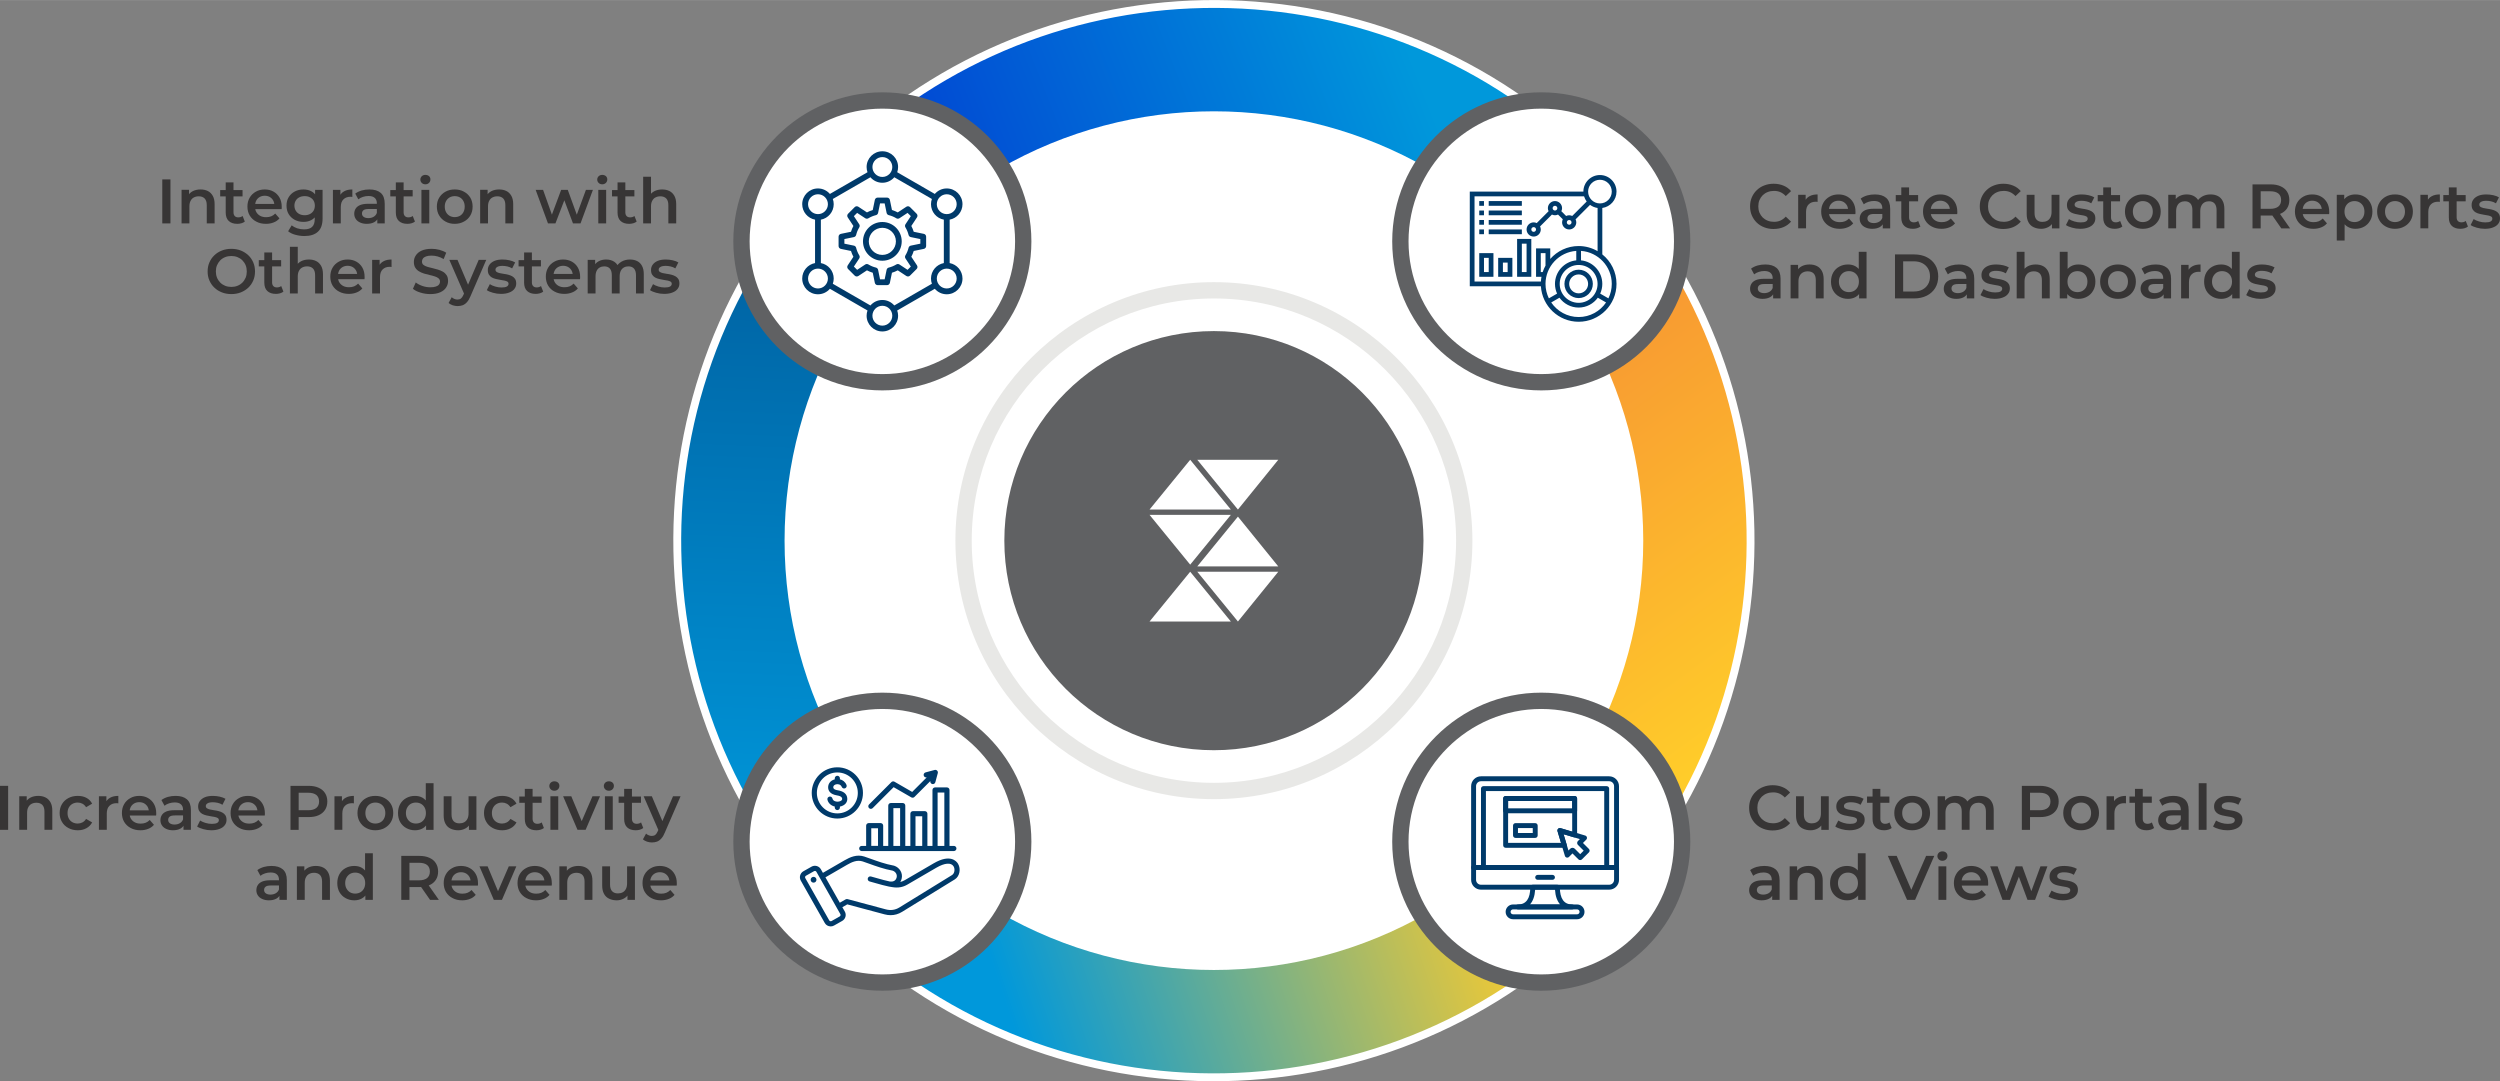 <?xml version="1.0" encoding="UTF-8"?>
<!-- Creator: CorelDRAW -->
<svg xmlns="http://www.w3.org/2000/svg" xmlns:xlink="http://www.w3.org/1999/xlink" xmlns:xodm="http://www.corel.com/coreldraw/odm/2003" xml:space="preserve" width="8.839in" height="3.823in" version="1.1" style="shape-rendering:geometricPrecision; text-rendering:geometricPrecision; image-rendering:optimizeQuality; fill-rule:evenodd; clip-rule:evenodd" viewBox="0 0 3961.38 1713.17">
 <rect x="0" y="0" width="3961.38" height="1713.17" fill="#808080" stroke="none"/>
 <defs>
  <style type="text/css">
   <![CDATA[
    .str2 {stroke:white;stroke-width:18.67;stroke-miterlimit:2.613}
    .str1 {stroke:#606163;stroke-width:3.11;stroke-miterlimit:2.613}
    .str0 {stroke:white;stroke-width:12.45;stroke-miterlimit:2.613}
    .fil4 {fill:white}
    .fil8 {fill:#606163}
    .fil5 {fill:white;fill-rule:nonzero}
    .fil11 {fill:white;fill-rule:nonzero}
    .fil6 {fill:#606163;fill-rule:nonzero}
    .fil9 {fill:#373535;fill-rule:nonzero}
    .fil7 {fill:#E8E8E6;fill-rule:nonzero}
    .fil10 {fill:#003A6A;fill-rule:nonzero}
    .fil3 {fill:url(#id0)}
    .fil0 {fill:url(#id1)}
    .fil2 {fill:url(#id2)}
    .fil1 {fill:url(#id3)}
   ]]>
  </style>
  <linearGradient id="id0" gradientUnits="userSpaceOnUse" x1="1583.9" y1="1562.85" x2="2373.23" y2="1300.32">
   <stop offset="0" style="stop-opacity:1; stop-color:#0098DB"></stop>
   <stop offset="1" style="stop-opacity:1; stop-color:#FFCC2A"></stop>
  </linearGradient>
  <linearGradient id="id1" gradientUnits="userSpaceOnUse" x1="2251.09" y1="125.9" x2="1398.2" y2="461">
   <stop offset="0" style="stop-opacity:1; stop-color:#0098DB"></stop>
   <stop offset="1" style="stop-opacity:1; stop-color:#013AD2"></stop>
  </linearGradient>
  <linearGradient id="id2" gradientUnits="userSpaceOnUse" x1="2160" y1="511.58" x2="2680.28" y2="1226.39">
   <stop offset="0" style="stop-opacity:1; stop-color:#F58735"></stop>
   <stop offset="1" style="stop-opacity:1; stop-color:#FFCC2A"></stop>
  </linearGradient>
  <linearGradient id="id3" gradientUnits="userSpaceOnUse" x1="1353.6" y1="1372.78" x2="1394.78" y2="381.21">
   <stop offset="0" style="stop-opacity:1; stop-color:#0098DB"></stop>
   <stop offset="1" style="stop-opacity:1; stop-color:#0061A1"></stop>
  </linearGradient>
 </defs>
 <g id="Layer_x0020_1">
  <g id="_105553795866816">
   <path class="fil0 str0" d="M2498.29 229.9l-195.59 213.24c-110.44,-101.3 -253.7,-153.49 -403.41,-147.03 -149.71,6.46 -287.96,70.84 -389.23,181.26l-213.24 -195.59c317.44,-346.09 855.36,-369.35 1201.47,-51.89z"></path>
   <path class="fil1 str0" d="M1544.3 1270.01l-195.59 213.25c-346.12,-317.46 -369.34,-855.36 -51.89,-1201.47l213.24 195.59c-101.29,110.44 -153.52,253.72 -147.05,403.43 6.47,149.71 70.85,287.91 181.29,389.2z"></path>
   <path class="fil2 str0" d="M2550.19 1431.37l-213.25 -195.59c101.27,-110.42 153.5,-253.69 147.03,-403.41 -6.46,-149.71 -70.82,-287.93 -181.26,-389.23l195.59 -213.24c346.12,317.46 369.33,855.38 51.89,1201.47z"></path>
   <path class="fil3 str0" d="M2550.19 1431.37c-317.46,346.12 -855.36,369.35 -1201.48,51.89l195.59 -213.25c110.44,101.29 253.68,153.52 403.38,147.05 149.72,-6.46 287.96,-70.84 389.25,-181.28l213.25 195.59z"></path>
  </g>
  <circle class="fil4" cx="1923.5" cy="856.59" r="680.32"></circle>
  <path class="fil5" d="M1621.38 382.37c0,123.29 -99.95,223.24 -223.24,223.24 -123.29,0 -223.24,-99.95 -223.24,-223.24 0,-123.29 99.95,-223.24 223.24,-223.24 123.29,0 223.24,99.95 223.24,223.24z"></path>
  <path class="fil6" d="M1398.14 172.05c-115.97,0 -210.32,94.35 -210.32,210.31 0,115.97 94.35,210.32 210.32,210.32 115.97,0 210.32,-94.35 210.32,-210.32 0,-115.97 -94.35,-210.31 -210.32,-210.31zm0 446.48c-130.22,0 -236.16,-105.94 -236.16,-236.16 0,-130.22 105.94,-236.17 236.16,-236.17 130.22,0 236.16,105.95 236.16,236.17 0,130.22 -105.94,236.16 -236.16,236.16z"></path>
  <path class="fil5" d="M1621.38 1333.63c0,123.29 -99.95,223.23 -223.24,223.23 -123.29,0 -223.24,-99.94 -223.24,-223.23 0,-123.3 99.95,-223.25 223.24,-223.25 123.29,0 223.24,99.95 223.24,223.25z"></path>
  <path class="fil6" d="M1398.14 1123.3c-115.97,0 -210.32,94.35 -210.32,210.32 0,115.97 94.35,210.31 210.32,210.31 115.97,0 210.32,-94.35 210.32,-210.31 0,-115.97 -94.35,-210.32 -210.32,-210.32zm0 446.48c-130.22,0 -236.16,-105.95 -236.16,-236.16 0,-130.23 105.94,-236.17 236.16,-236.17 130.22,0 236.16,105.94 236.16,236.17 0,130.21 -105.94,236.16 -236.16,236.16z"></path>
  <path class="fil5 str1" d="M2665.44 382.37c0,123.29 -99.94,223.24 -223.23,223.24 -123.3,0 -223.25,-99.95 -223.25,-223.24 0,-123.29 99.94,-223.24 223.25,-223.24 123.29,0 223.23,99.95 223.23,223.24z"></path>
  <path class="fil6" d="M2442.21 172.05c-115.97,0 -210.32,94.35 -210.32,210.31 0,115.97 94.35,210.32 210.32,210.32 115.97,0 210.31,-94.35 210.31,-210.32 0,-115.97 -94.35,-210.31 -210.31,-210.31zm0 446.48c-130.23,0 -236.17,-105.94 -236.17,-236.16 0,-130.22 105.94,-236.17 236.17,-236.17 130.21,0 236.16,105.95 236.16,236.17 0,130.22 -105.95,236.16 -236.16,236.16z"></path>
  <path class="fil5" d="M2665.44 1333.63c0,123.29 -99.94,223.23 -223.23,223.23 -123.3,0 -223.25,-99.94 -223.25,-223.23 0,-123.3 99.94,-223.25 223.25,-223.25 123.29,0 223.23,99.95 223.23,223.25z"></path>
  <path class="fil6" d="M2442.21 1123.3c-115.97,0 -210.32,94.35 -210.32,210.32 0,115.97 94.35,210.31 210.32,210.31 115.97,0 210.31,-94.35 210.31,-210.31 0,-115.97 -94.35,-210.32 -210.31,-210.32zm0 446.48c-130.23,0 -236.17,-105.95 -236.17,-236.16 0,-130.23 105.94,-236.17 236.17,-236.17 130.21,0 236.16,105.94 236.16,236.17 0,130.21 -105.95,236.16 -236.16,236.16z"></path>
  <path class="fil7" d="M1923.5 472.84c-211.6,0 -383.76,172.15 -383.76,383.75 0,211.6 172.15,383.76 383.76,383.76 211.6,0 383.75,-172.15 383.75,-383.76 0,-211.6 -172.15,-383.75 -383.75,-383.75zm0 793.35c-225.86,0 -409.6,-183.74 -409.6,-409.6 0,-225.86 183.75,-409.61 409.6,-409.61 225.85,0 409.6,183.75 409.6,409.61 0,225.86 -183.75,409.6 -409.6,409.6z"></path>
  <path class="fil8 str2" d="M2264.9 856.59c0,188.55 -152.85,341.4 -341.4,341.4 -188.55,0 -341.4,-152.85 -341.4,-341.4 0,-188.55 152.85,-341.4 341.4,-341.4 188.55,0 341.4,152.85 341.4,341.4z"></path>
  <path class="fil9" d="M2810.32 362.77c-5.38,0 -10.26,-0.9 -14.84,-2.69 -4.48,-1.69 -8.46,-4.18 -11.85,-7.47 -3.29,-3.19 -5.88,-6.97 -7.77,-11.35 -1.89,-4.38 -2.79,-9.16 -2.79,-14.34 0,-5.18 0.9,-9.96 2.79,-14.34 1.89,-4.38 4.48,-8.17 7.87,-11.35 3.39,-3.29 7.27,-5.78 11.85,-7.47 4.58,-1.79 9.46,-2.69 14.84,-2.69 5.68,0 10.85,1 15.64,2.99 4.68,1.89 8.66,4.78 11.95,8.66l-8.37 7.87c-2.49,-2.69 -5.38,-4.78 -8.47,-6.18 -3.19,-1.39 -6.57,-1.99 -10.16,-1.99 -3.59,0 -6.97,0.6 -9.96,1.79 -3.09,1.2 -5.68,2.89 -7.97,5.08 -2.19,2.19 -3.89,4.78 -5.18,7.77 -1.2,2.99 -1.79,6.27 -1.79,9.86 0,3.59 0.6,6.87 1.79,9.86 1.29,2.99 2.99,5.58 5.18,7.77 2.29,2.19 4.88,3.89 7.97,5.08 2.99,1.19 6.37,1.79 9.96,1.79 3.59,0 6.97,-0.6 10.16,-1.99 3.09,-1.39 5.98,-3.49 8.47,-6.27l8.37 7.97c-3.29,3.78 -7.27,6.67 -11.95,8.66 -4.78,1.99 -9.96,2.99 -15.73,2.99z"></path>
  <path id="_1" class="fil9" d="M2849.31 361.77l0 -53.18 11.85 0 0 14.64 -1.39 -4.28c1.59,-3.59 4.08,-6.37 7.57,-8.17 3.39,-1.89 7.67,-2.79 12.75,-2.79l0 11.85c-0.6,-0.1 -1.1,-0.2 -1.49,-0.2 -0.5,-0.1 -0.9,-0.1 -1.39,-0.1 -4.68,0 -8.47,1.39 -11.25,4.18 -2.79,2.69 -4.18,6.77 -4.18,12.25l0 25.79 -12.45 0z"></path>
  <path id="_2" class="fil9" d="M2915.14 362.47c-5.88,0 -11.05,-1.19 -15.44,-3.59 -4.48,-2.29 -7.87,-5.58 -10.36,-9.66 -2.39,-4.08 -3.59,-8.76 -3.59,-14.04 0,-5.28 1.1,-9.96 3.48,-14.04 2.39,-4.18 5.68,-7.37 9.86,-9.66 4.08,-2.39 8.86,-3.49 14.14,-3.49 5.18,0 9.76,1.1 13.84,3.39 4.08,2.29 7.27,5.48 9.56,9.56 2.29,4.08 3.48,8.96 3.48,14.54 0,0.6 0,1.1 0,1.79 -0.1,0.7 -0.1,1.3 -0.2,1.89l-44.32 0 0 -8.27 37.74 0 -4.88 2.59c0,-2.99 -0.6,-5.68 -1.89,-8.07 -1.3,-2.29 -3.09,-4.08 -5.38,-5.48 -2.29,-1.3 -4.98,-1.99 -7.97,-1.99 -2.99,0 -5.68,0.7 -7.97,1.99 -2.39,1.39 -4.18,3.19 -5.48,5.58 -1.19,2.39 -1.89,5.08 -1.89,8.27l0 1.99c0,3.19 0.7,5.98 2.19,8.47 1.49,2.39 3.48,4.28 6.17,5.68 2.59,1.39 5.68,1.99 9.16,1.99 2.99,0 5.68,-0.4 8.07,-1.39 2.39,-1 4.48,-2.39 6.37,-4.38l6.67 7.67c-2.39,2.79 -5.38,4.98 -9.06,6.37 -3.59,1.49 -7.77,2.29 -12.35,2.29z"></path>
  <path id="_3" class="fil9" d="M2983.33 361.77l0 -10.76 -0.7 -2.29 0 -18.82c0,-3.69 -1.1,-6.47 -3.29,-8.47 -2.19,-2.09 -5.58,-3.09 -9.96,-3.09 -2.99,0 -5.97,0.5 -8.76,1.4 -2.89,0.9 -5.38,2.19 -7.37,3.88l-4.88 -9.06c2.89,-2.19 6.27,-3.78 10.26,-4.98 3.89,-1.1 8.07,-1.59 12.25,-1.59 7.67,0 13.64,1.79 17.93,5.48 4.18,3.68 6.27,9.36 6.27,17.13l0 31.17 -11.75 0zm-16.73 0.7c-3.98,0 -7.47,-0.7 -10.46,-2.09 -2.99,-1.3 -5.38,-3.19 -6.97,-5.68 -1.59,-2.39 -2.39,-5.08 -2.39,-8.17 0,-2.99 0.7,-5.68 2.19,-8.07 1.4,-2.39 3.78,-4.28 6.97,-5.68 3.29,-1.39 7.57,-2.09 12.95,-2.09l15.44 0 0 8.27 -14.54 0c-4.28,0 -7.07,0.7 -8.56,2.09 -1.49,1.29 -2.19,2.99 -2.19,4.98 0,2.29 0.9,4.08 2.69,5.38 1.79,1.3 4.28,1.99 7.47,1.99 3.09,0 5.78,-0.7 8.27,-2.09 2.39,-1.39 4.18,-3.39 5.18,-6.17l2.09 7.47c-1.2,3.19 -3.29,5.58 -6.37,7.27 -3.09,1.69 -6.97,2.59 -11.75,2.59z"></path>
  <path id="_4" class="fil9" d="M3031.01 362.47c-5.88,0 -10.36,-1.59 -13.55,-4.58 -3.19,-2.99 -4.78,-7.47 -4.78,-13.35l0 -47.7 12.35 0 0 47.4c0,2.59 0.7,4.48 1.99,5.88 1.3,1.39 3.19,2.09 5.48,2.09 2.79,0 5.08,-0.7 6.97,-2.19l3.49 8.86c-1.49,1.19 -3.29,2.09 -5.38,2.69 -2.19,0.6 -4.38,0.9 -6.57,0.9zm-27.09 -43.52l0 -9.96 35.45 0 0 9.96 -35.45 0z"></path>
  <path id="_5" class="fil9" d="M3076.49 362.47c-5.88,0 -11.05,-1.19 -15.44,-3.59 -4.48,-2.29 -7.87,-5.58 -10.36,-9.66 -2.39,-4.08 -3.59,-8.76 -3.59,-14.04 0,-5.28 1.1,-9.96 3.48,-14.04 2.39,-4.18 5.68,-7.37 9.86,-9.66 4.08,-2.39 8.86,-3.49 14.14,-3.49 5.18,0 9.76,1.1 13.84,3.39 4.08,2.29 7.27,5.48 9.56,9.56 2.29,4.08 3.48,8.96 3.48,14.54 0,0.6 0,1.1 0,1.79 -0.1,0.7 -0.1,1.3 -0.2,1.89l-44.32 0 0 -8.27 37.74 0 -4.88 2.59c0,-2.99 -0.6,-5.68 -1.89,-8.07 -1.3,-2.29 -3.09,-4.08 -5.38,-5.48 -2.29,-1.3 -4.98,-1.99 -7.97,-1.99 -2.99,0 -5.68,0.7 -7.97,1.99 -2.39,1.39 -4.18,3.19 -5.48,5.58 -1.19,2.39 -1.89,5.08 -1.89,8.27l0 1.99c0,3.19 0.7,5.98 2.19,8.47 1.49,2.39 3.48,4.28 6.17,5.68 2.59,1.39 5.68,1.99 9.16,1.99 2.99,0 5.68,-0.4 8.07,-1.39 2.39,-1 4.48,-2.39 6.37,-4.38l6.67 7.67c-2.39,2.79 -5.38,4.98 -9.06,6.37 -3.59,1.49 -7.77,2.29 -12.35,2.29z"></path>
  <path id="_6" class="fil9" d="M3174.32 362.77c-5.38,0 -10.26,-0.9 -14.84,-2.69 -4.48,-1.69 -8.46,-4.18 -11.85,-7.47 -3.29,-3.19 -5.88,-6.97 -7.77,-11.35 -1.89,-4.38 -2.79,-9.16 -2.79,-14.34 0,-5.18 0.9,-9.96 2.79,-14.34 1.89,-4.38 4.48,-8.17 7.87,-11.35 3.39,-3.29 7.27,-5.78 11.85,-7.47 4.58,-1.79 9.46,-2.69 14.84,-2.69 5.68,0 10.85,1 15.64,2.99 4.68,1.89 8.66,4.78 11.95,8.66l-8.37 7.87c-2.49,-2.69 -5.38,-4.78 -8.47,-6.18 -3.19,-1.39 -6.57,-1.99 -10.16,-1.99 -3.59,0 -6.97,0.6 -9.96,1.79 -3.09,1.2 -5.68,2.89 -7.97,5.08 -2.19,2.19 -3.89,4.78 -5.18,7.77 -1.2,2.99 -1.79,6.27 -1.79,9.86 0,3.59 0.6,6.87 1.79,9.86 1.29,2.99 2.99,5.58 5.18,7.77 2.29,2.19 4.88,3.89 7.97,5.08 2.99,1.19 6.37,1.79 9.96,1.79 3.59,0 6.97,-0.6 10.16,-1.99 3.09,-1.39 5.98,-3.49 8.47,-6.27l8.37 7.97c-3.29,3.78 -7.27,6.67 -11.95,8.66 -4.78,1.99 -9.96,2.99 -15.73,2.99z"></path>
  <path id="_7" class="fil9" d="M3234.39 362.47c-4.58,0 -8.56,-0.9 -12.05,-2.59 -3.48,-1.6 -6.17,-4.18 -8.07,-7.67 -1.99,-3.59 -2.89,-7.97 -2.89,-13.25l0 -30.37 12.45 0 0 28.68c0,4.78 1.1,8.37 3.19,10.66 2.19,2.39 5.28,3.59 9.26,3.59 2.89,0 5.48,-0.6 7.67,-1.79 2.19,-1.19 3.88,-2.99 5.08,-5.38 1.2,-2.39 1.79,-5.28 1.79,-8.86l0 -26.89 12.45 0 0 53.18 -11.85 0 0 -14.34 2.09 4.38c-1.79,3.39 -4.38,6.07 -7.87,7.87 -3.39,1.79 -7.17,2.79 -11.25,2.79z"></path>
  <path id="_8" class="fil9" d="M3296.09 362.47c-4.38,0 -8.66,-0.6 -12.75,-1.79 -4.08,-1.1 -7.37,-2.49 -9.76,-4.18l4.78 -9.46c2.39,1.59 5.28,2.79 8.56,3.78 3.29,1 6.67,1.49 9.96,1.49 3.98,0 6.77,-0.5 8.56,-1.59 1.69,-1 2.59,-2.49 2.59,-4.28 0,-1.49 -0.6,-2.59 -1.79,-3.39 -1.19,-0.7 -2.79,-1.3 -4.68,-1.69 -1.99,-0.4 -4.08,-0.8 -6.47,-1.1 -2.29,-0.3 -4.68,-0.8 -6.97,-1.39 -2.39,-0.5 -4.48,-1.39 -6.47,-2.39 -1.89,-1.1 -3.48,-2.59 -4.68,-4.48 -1.19,-1.89 -1.79,-4.38 -1.79,-7.37 0,-3.39 1,-6.27 2.89,-8.76 1.89,-2.49 4.58,-4.48 8.07,-5.88 3.49,-1.39 7.67,-1.99 12.45,-1.99 3.59,0 7.17,0.4 10.85,1.2 3.69,0.8 6.67,1.99 9.06,3.39l-4.78 9.46c-2.49,-1.49 -5.08,-2.59 -7.57,-3.09 -2.59,-0.6 -5.18,-0.9 -7.67,-0.9 -3.78,0 -6.57,0.6 -8.37,1.69 -1.89,1.1 -2.79,2.59 -2.79,4.28 0,1.59 0.6,2.79 1.79,3.59 1.19,0.8 2.69,1.39 4.68,1.89 1.99,0.4 4.08,0.8 6.47,1.19 2.29,0.3 4.68,0.7 6.97,1.3 2.39,0.6 4.48,1.39 6.47,2.49 1.89,1 3.49,2.49 4.68,4.28 1.19,1.89 1.79,4.28 1.79,7.27 0,3.39 -1,6.27 -2.99,8.66 -1.89,2.49 -4.68,4.38 -8.27,5.68 -3.59,1.39 -7.87,2.09 -12.85,2.09z"></path>
  <path id="_9" class="fil9" d="M3351 362.47c-5.88,0 -10.36,-1.59 -13.55,-4.58 -3.19,-2.99 -4.78,-7.47 -4.78,-13.35l0 -47.7 12.35 0 0 47.4c0,2.59 0.7,4.48 1.99,5.88 1.3,1.39 3.19,2.09 5.48,2.09 2.79,0 5.08,-0.7 6.97,-2.19l3.49 8.86c-1.49,1.19 -3.29,2.09 -5.38,2.69 -2.19,0.6 -4.38,0.9 -6.57,0.9zm-27.09 -43.52l0 -9.96 35.45 0 0 9.96 -35.45 0z"></path>
  <path id="_10" class="fil9" d="M3395.38 362.47c-5.38,0 -10.26,-1.19 -14.54,-3.59 -4.28,-2.29 -7.67,-5.58 -10.06,-9.66 -2.49,-4.08 -3.68,-8.76 -3.68,-14.04 0,-5.38 1.19,-10.06 3.68,-14.14 2.49,-4.08 5.78,-7.27 10.06,-9.56 4.28,-2.39 9.06,-3.49 14.54,-3.49 5.48,0 10.36,1.1 14.64,3.49 4.28,2.29 7.67,5.48 10.16,9.56 2.39,4.08 3.59,8.76 3.59,14.14 0,5.28 -1.2,9.96 -3.59,14.04 -2.49,4.18 -5.78,7.37 -10.16,9.66 -4.28,2.39 -9.16,3.59 -14.64,3.59zm0 -10.66c3.09,0 5.78,-0.7 8.17,-1.99 2.39,-1.39 4.28,-3.29 5.58,-5.78 1.39,-2.59 2.09,-5.48 2.09,-8.86 0,-3.48 -0.7,-6.37 -2.09,-8.86 -1.3,-2.49 -3.19,-4.38 -5.58,-5.78 -2.39,-1.3 -5.08,-1.99 -8.07,-1.99 -2.99,0 -5.68,0.7 -8.07,1.99 -2.39,1.39 -4.28,3.29 -5.68,5.78 -1.39,2.49 -2.09,5.38 -2.09,8.86 0,3.39 0.7,6.27 2.09,8.86 1.39,2.49 3.29,4.38 5.68,5.78 2.29,1.29 4.98,1.99 7.97,1.99z"></path>
  <path id="_11" class="fil9" d="M3502.82 307.99c4.28,0 8.07,0.8 11.35,2.49 3.29,1.59 5.88,4.18 7.67,7.67 1.89,3.39 2.79,7.77 2.79,13.14l0 30.47 -12.35 0 0 -28.88c0,-4.68 -1.1,-8.17 -3.19,-10.56 -2.09,-2.29 -4.98,-3.48 -8.86,-3.48 -2.69,0 -5.08,0.6 -7.17,1.79 -2.09,1.19 -3.78,2.99 -4.88,5.28 -1.19,2.29 -1.79,5.28 -1.79,8.86l0 26.99 -12.45 0 0 -28.88c0,-4.68 -1,-8.17 -3.09,-10.56 -2.09,-2.29 -4.98,-3.48 -8.86,-3.48 -2.69,0 -5.08,0.6 -7.17,1.79 -2.19,1.19 -3.78,2.99 -4.88,5.28 -1.19,2.29 -1.79,5.28 -1.79,8.86l0 26.99 -12.45 0 0 -53.18 11.85 0 0 14.14 -2.09 -4.18c1.79,-3.39 4.38,-6.07 7.77,-7.87 3.48,-1.79 7.37,-2.69 11.75,-2.69 4.98,0 9.36,1.2 13.05,3.69 3.69,2.39 6.07,6.17 7.27,11.15l-4.88 -1.69c1.69,-3.98 4.58,-7.17 8.56,-9.56 3.98,-2.39 8.56,-3.59 13.84,-3.59z"></path>
  <path id="_12" class="fil9" d="M3569.22 361.77l0 -69.71 28.68 0c6.17,0 11.45,1 15.83,2.99 4.48,1.99 7.87,4.78 10.26,8.56 2.39,3.68 3.59,8.17 3.59,13.25 0,5.08 -1.19,9.46 -3.59,13.14 -2.39,3.69 -5.78,6.57 -10.26,8.47 -4.38,1.99 -9.66,2.99 -15.83,2.99l-21.51 0 5.77 -5.88 0 26.19 -12.95 0zm45.61 0l-17.63 -25.3 13.84 0 17.73 25.3 -13.94 0zm-32.67 -24.8l-5.77 -6.17 20.91 0c5.68,0 9.96,-1.3 12.95,-3.69 2.89,-2.49 4.28,-5.88 4.28,-10.26 0,-4.38 -1.39,-7.87 -4.28,-10.26 -2.99,-2.39 -7.27,-3.59 -12.95,-3.59l-20.91 0 5.77 -6.37 0 40.33z"></path>
  <path id="_13" class="fil9" d="M3665.82 362.47c-5.88,0 -11.05,-1.19 -15.44,-3.59 -4.48,-2.29 -7.87,-5.58 -10.36,-9.66 -2.39,-4.08 -3.59,-8.76 -3.59,-14.04 0,-5.28 1.1,-9.96 3.48,-14.04 2.39,-4.18 5.68,-7.37 9.86,-9.66 4.08,-2.39 8.86,-3.49 14.14,-3.49 5.18,0 9.76,1.1 13.84,3.39 4.08,2.29 7.27,5.48 9.56,9.56 2.29,4.08 3.48,8.96 3.48,14.54 0,0.6 0,1.1 0,1.79 -0.1,0.7 -0.1,1.3 -0.2,1.89l-44.32 0 0 -8.27 37.74 0 -4.88 2.59c0,-2.99 -0.6,-5.68 -1.89,-8.07 -1.3,-2.29 -3.09,-4.08 -5.38,-5.48 -2.29,-1.3 -4.98,-1.99 -7.97,-1.99 -2.99,0 -5.68,0.7 -7.97,1.99 -2.39,1.39 -4.18,3.19 -5.48,5.58 -1.19,2.39 -1.89,5.08 -1.89,8.27l0 1.99c0,3.19 0.7,5.98 2.19,8.47 1.49,2.39 3.48,4.28 6.17,5.68 2.59,1.39 5.68,1.99 9.16,1.99 2.99,0 5.68,-0.4 8.07,-1.39 2.39,-1 4.48,-2.39 6.37,-4.38l6.67 7.67c-2.39,2.79 -5.38,4.98 -9.06,6.37 -3.59,1.49 -7.77,2.29 -12.35,2.29z"></path>
  <path id="_14" class="fil9" d="M3732.21 362.47c-4.28,0 -8.27,-1 -11.85,-2.99 -3.49,-1.99 -6.37,-4.98 -8.37,-9.06 -2.09,-3.98 -3.19,-9.06 -3.19,-15.24 0,-6.17 1,-11.35 2.99,-15.34 2.09,-3.98 4.78,-6.97 8.37,-8.96 3.59,-1.99 7.57,-2.89 12.05,-2.89 5.18,0 9.86,1.1 13.84,3.39 4.08,2.19 7.27,5.38 9.56,9.46 2.39,4.08 3.59,8.86 3.59,14.34 0,5.48 -1.19,10.26 -3.59,14.34 -2.29,4.08 -5.48,7.27 -9.56,9.56 -3.98,2.19 -8.66,3.39 -13.84,3.39zm-29.48 18.62l0 -72.5 11.85 0 0 12.55 -0.4 14.14 1 14.14 0 31.67 -12.45 0zm28.09 -29.28c2.99,0 5.68,-0.7 7.97,-1.99 2.39,-1.39 4.28,-3.29 5.68,-5.78 1.4,-2.59 2.09,-5.48 2.09,-8.86 0,-3.39 -0.7,-6.37 -2.09,-8.86 -1.39,-2.49 -3.29,-4.38 -5.68,-5.78 -2.29,-1.3 -4.98,-1.99 -7.97,-1.99 -2.99,0 -5.68,0.7 -8.07,1.99 -2.39,1.39 -4.28,3.29 -5.68,5.78 -1.39,2.49 -2.09,5.48 -2.09,8.86 0,3.39 0.7,6.27 2.09,8.86 1.4,2.49 3.29,4.38 5.68,5.78 2.39,1.29 5.08,1.99 8.07,1.99z"></path>
  <path id="_15" class="fil9" d="M3794.95 362.47c-5.38,0 -10.26,-1.19 -14.54,-3.59 -4.28,-2.29 -7.67,-5.58 -10.06,-9.66 -2.49,-4.08 -3.68,-8.76 -3.68,-14.04 0,-5.38 1.19,-10.06 3.68,-14.14 2.49,-4.08 5.78,-7.27 10.06,-9.56 4.28,-2.39 9.06,-3.49 14.54,-3.49 5.48,0 10.36,1.1 14.64,3.49 4.28,2.29 7.67,5.48 10.16,9.56 2.39,4.08 3.59,8.76 3.59,14.14 0,5.28 -1.2,9.96 -3.59,14.04 -2.49,4.18 -5.78,7.37 -10.16,9.66 -4.28,2.39 -9.16,3.59 -14.64,3.59zm0 -10.66c3.09,0 5.78,-0.7 8.17,-1.99 2.39,-1.39 4.28,-3.29 5.58,-5.78 1.39,-2.59 2.09,-5.48 2.09,-8.86 0,-3.48 -0.7,-6.37 -2.09,-8.86 -1.3,-2.49 -3.19,-4.38 -5.58,-5.78 -2.39,-1.3 -5.08,-1.99 -8.07,-1.99 -2.99,0 -5.68,0.7 -8.07,1.99 -2.39,1.39 -4.28,3.29 -5.68,5.78 -1.39,2.49 -2.09,5.38 -2.09,8.86 0,3.39 0.7,6.27 2.09,8.86 1.39,2.49 3.29,4.38 5.68,5.78 2.29,1.29 4.98,1.99 7.97,1.99z"></path>
  <path id="_16" class="fil9" d="M3835.27 361.77l0 -53.18 11.85 0 0 14.64 -1.39 -4.28c1.59,-3.59 4.08,-6.37 7.57,-8.17 3.39,-1.89 7.67,-2.79 12.75,-2.79l0 11.85c-0.6,-0.1 -1.1,-0.2 -1.49,-0.2 -0.5,-0.1 -0.9,-0.1 -1.39,-0.1 -4.68,0 -8.47,1.39 -11.25,4.18 -2.79,2.69 -4.18,6.77 -4.18,12.25l0 25.79 -12.45 0z"></path>
  <path id="_17" class="fil9" d="M3898.64 362.47c-5.88,0 -10.36,-1.59 -13.55,-4.58 -3.19,-2.99 -4.78,-7.47 -4.78,-13.35l0 -47.7 12.35 0 0 47.4c0,2.59 0.7,4.48 1.99,5.88 1.3,1.39 3.19,2.09 5.48,2.09 2.79,0 5.08,-0.7 6.97,-2.19l3.49 8.86c-1.49,1.19 -3.29,2.09 -5.38,2.69 -2.19,0.6 -4.38,0.9 -6.57,0.9zm-27.09 -43.52l0 -9.96 35.45 0 0 9.96 -35.45 0z"></path>
  <path id="_18" class="fil9" d="M3937.32 362.47c-4.38,0 -8.66,-0.6 -12.75,-1.79 -4.08,-1.1 -7.37,-2.49 -9.76,-4.18l4.78 -9.46c2.39,1.59 5.28,2.79 8.56,3.78 3.29,1 6.67,1.49 9.96,1.49 3.98,0 6.77,-0.5 8.56,-1.59 1.69,-1 2.59,-2.49 2.59,-4.28 0,-1.49 -0.6,-2.59 -1.79,-3.39 -1.19,-0.7 -2.79,-1.3 -4.68,-1.69 -1.99,-0.4 -4.08,-0.8 -6.47,-1.1 -2.29,-0.3 -4.68,-0.8 -6.97,-1.39 -2.39,-0.5 -4.48,-1.39 -6.47,-2.39 -1.89,-1.1 -3.48,-2.59 -4.68,-4.48 -1.19,-1.89 -1.79,-4.38 -1.79,-7.37 0,-3.39 1,-6.27 2.89,-8.76 1.89,-2.49 4.58,-4.48 8.07,-5.88 3.49,-1.39 7.67,-1.99 12.45,-1.99 3.59,0 7.17,0.4 10.85,1.2 3.69,0.8 6.67,1.99 9.06,3.39l-4.78 9.46c-2.49,-1.49 -5.08,-2.59 -7.57,-3.09 -2.59,-0.6 -5.18,-0.9 -7.67,-0.9 -3.78,0 -6.57,0.6 -8.37,1.69 -1.89,1.1 -2.79,2.59 -2.79,4.28 0,1.59 0.6,2.79 1.79,3.59 1.19,0.8 2.69,1.39 4.68,1.89 1.99,0.4 4.08,0.8 6.47,1.19 2.29,0.3 4.68,0.7 6.97,1.3 2.39,0.6 4.48,1.39 6.47,2.49 1.89,1 3.49,2.49 4.68,4.28 1.19,1.89 1.79,4.28 1.79,7.27 0,3.39 -1,6.27 -2.99,8.66 -1.89,2.49 -4.68,4.38 -8.27,5.68 -3.59,1.39 -7.87,2.09 -12.85,2.09z"></path>
  <path id="_19" class="fil9" d="M2809.62 472.77l0 -10.76 -0.7 -2.29 0 -18.82c0,-3.69 -1.1,-6.47 -3.29,-8.47 -2.19,-2.09 -5.58,-3.09 -9.96,-3.09 -2.99,0 -5.97,0.5 -8.76,1.4 -2.89,0.9 -5.38,2.19 -7.37,3.88l-4.88 -9.06c2.89,-2.19 6.27,-3.78 10.26,-4.98 3.89,-1.1 8.07,-1.59 12.25,-1.59 7.67,0 13.64,1.79 17.93,5.48 4.18,3.68 6.27,9.36 6.27,17.13l0 31.17 -11.75 0zm-16.73 0.7c-3.98,0 -7.47,-0.7 -10.46,-2.09 -2.99,-1.3 -5.38,-3.19 -6.97,-5.68 -1.59,-2.39 -2.39,-5.08 -2.39,-8.17 0,-2.99 0.7,-5.68 2.19,-8.07 1.4,-2.39 3.78,-4.28 6.97,-5.68 3.29,-1.39 7.57,-2.09 12.95,-2.09l15.44 0 0 8.27 -14.54 0c-4.28,0 -7.07,0.7 -8.56,2.09 -1.49,1.29 -2.19,2.99 -2.19,4.98 0,2.29 0.9,4.08 2.69,5.38 1.79,1.3 4.28,1.99 7.47,1.99 3.09,0 5.78,-0.7 8.27,-2.09 2.39,-1.39 4.18,-3.39 5.18,-6.17l2.09 7.47c-1.2,3.19 -3.29,5.58 -6.37,7.27 -3.09,1.69 -6.97,2.59 -11.75,2.59z"></path>
  <path id="_20" class="fil9" d="M2867.47 418.99c4.28,0 8.07,0.8 11.45,2.49 3.29,1.59 5.88,4.18 7.87,7.67 1.89,3.39 2.89,7.77 2.89,13.14l0 30.47 -12.45 0 0 -28.88c0,-4.68 -1.09,-8.17 -3.29,-10.56 -2.29,-2.29 -5.38,-3.48 -9.36,-3.48 -2.99,0 -5.48,0.6 -7.77,1.79 -2.29,1.19 -3.98,2.99 -5.18,5.38 -1.29,2.29 -1.89,5.28 -1.89,8.86l0 26.89 -12.45 0 0 -53.18 11.85 0 0 14.34 -2.09 -4.38c1.89,-3.39 4.58,-6.07 8.07,-7.87 3.59,-1.79 7.67,-2.69 12.35,-2.69z"></path>
  <path id="_21" class="fil9" d="M2928.19 473.46c-5.08,0 -9.66,-1.19 -13.74,-3.48 -4.08,-2.19 -7.27,-5.38 -9.66,-9.46 -2.29,-4.08 -3.48,-8.86 -3.48,-14.34 0,-5.48 1.19,-10.26 3.48,-14.34 2.39,-4.08 5.58,-7.27 9.66,-9.46 4.08,-2.29 8.66,-3.39 13.74,-3.39 4.48,0 8.46,0.9 11.95,2.89 3.49,1.99 6.27,4.98 8.37,8.96 2.09,3.98 3.09,9.16 3.09,15.34 0,6.18 -1,11.26 -2.99,15.34 -1.99,3.98 -4.68,6.97 -8.27,8.96 -3.49,1.99 -7.57,2.99 -12.15,2.99zm1.49 -10.66c2.99,0 5.68,-0.7 8.07,-1.99 2.39,-1.39 4.28,-3.29 5.68,-5.78 1.39,-2.59 2.09,-5.48 2.09,-8.86 0,-3.39 -0.7,-6.37 -2.09,-8.86 -1.4,-2.49 -3.29,-4.38 -5.68,-5.78 -2.39,-1.3 -5.08,-1.99 -8.07,-1.99 -2.99,0 -5.68,0.7 -8.07,1.99 -2.29,1.39 -4.18,3.29 -5.58,5.78 -1.49,2.49 -2.19,5.48 -2.19,8.86 0,3.39 0.7,6.27 2.19,8.86 1.39,2.49 3.29,4.38 5.58,5.78 2.39,1.29 5.08,1.99 8.07,1.99zm16.13 9.96l0 -12.55 0.5 -14.14 -1 -14.14 0 -33.06 12.35 0 0 73.89 -11.85 0z"></path>
  <path id="_22" class="fil9" d="M3002.71 472.77l0 -69.71 30.47 0c7.57,0 14.14,1.49 19.92,4.38 5.68,2.89 10.16,6.97 13.35,12.15 3.19,5.18 4.78,11.35 4.78,18.33 0,6.97 -1.59,13.14 -4.78,18.32 -3.19,5.18 -7.67,9.26 -13.35,12.15 -5.77,2.89 -12.35,4.38 -19.92,4.38l-30.47 0zm12.95 -10.96l16.93 0c5.18,0 9.76,-1 13.54,-2.99 3.78,-1.99 6.77,-4.78 8.86,-8.37 2.19,-3.59 3.19,-7.77 3.19,-12.55 0,-4.88 -1,-9.06 -3.19,-12.65 -2.09,-3.48 -5.08,-6.27 -8.86,-8.27 -3.78,-1.99 -8.37,-2.99 -13.54,-2.99l-16.93 0 0 47.8z"></path>
  <path id="_23" class="fil9" d="M3116.54 472.77l0 -10.76 -0.7 -2.29 0 -18.82c0,-3.69 -1.1,-6.47 -3.29,-8.47 -2.19,-2.09 -5.58,-3.09 -9.96,-3.09 -2.99,0 -5.97,0.5 -8.76,1.4 -2.89,0.9 -5.38,2.19 -7.37,3.88l-4.88 -9.06c2.89,-2.19 6.27,-3.78 10.26,-4.98 3.89,-1.1 8.07,-1.59 12.25,-1.59 7.67,0 13.64,1.79 17.93,5.48 4.18,3.68 6.27,9.36 6.27,17.13l0 31.17 -11.75 0zm-16.73 0.7c-3.98,0 -7.47,-0.7 -10.46,-2.09 -2.99,-1.3 -5.38,-3.19 -6.97,-5.68 -1.59,-2.39 -2.39,-5.08 -2.39,-8.17 0,-2.99 0.7,-5.68 2.19,-8.07 1.4,-2.39 3.78,-4.28 6.97,-5.68 3.29,-1.39 7.57,-2.09 12.95,-2.09l15.44 0 0 8.27 -14.54 0c-4.28,0 -7.07,0.7 -8.56,2.09 -1.49,1.29 -2.19,2.99 -2.19,4.98 0,2.29 0.9,4.08 2.69,5.38 1.79,1.3 4.28,1.99 7.47,1.99 3.09,0 5.78,-0.7 8.27,-2.09 2.39,-1.39 4.18,-3.39 5.18,-6.17l2.09 7.47c-1.2,3.19 -3.29,5.58 -6.37,7.27 -3.09,1.69 -6.97,2.59 -11.75,2.59z"></path>
  <path id="_24" class="fil9" d="M3160.65 473.46c-4.38,0 -8.66,-0.6 -12.75,-1.79 -4.08,-1.1 -7.37,-2.49 -9.76,-4.18l4.78 -9.46c2.39,1.59 5.28,2.79 8.56,3.78 3.29,1 6.67,1.49 9.96,1.49 3.98,0 6.77,-0.5 8.56,-1.59 1.69,-1 2.59,-2.49 2.59,-4.28 0,-1.49 -0.6,-2.59 -1.79,-3.39 -1.19,-0.7 -2.79,-1.3 -4.68,-1.69 -1.99,-0.4 -4.08,-0.8 -6.47,-1.1 -2.29,-0.3 -4.68,-0.8 -6.97,-1.39 -2.39,-0.5 -4.48,-1.39 -6.47,-2.39 -1.89,-1.1 -3.48,-2.59 -4.68,-4.48 -1.19,-1.89 -1.79,-4.38 -1.79,-7.37 0,-3.39 1,-6.27 2.89,-8.76 1.89,-2.49 4.58,-4.48 8.07,-5.88 3.49,-1.39 7.67,-1.99 12.45,-1.99 3.59,0 7.17,0.4 10.85,1.2 3.69,0.8 6.67,1.99 9.06,3.39l-4.78 9.46c-2.49,-1.49 -5.08,-2.59 -7.57,-3.09 -2.59,-0.6 -5.18,-0.9 -7.67,-0.9 -3.78,0 -6.57,0.6 -8.37,1.69 -1.89,1.1 -2.79,2.59 -2.79,4.28 0,1.59 0.6,2.79 1.79,3.59 1.19,0.8 2.69,1.39 4.68,1.89 1.99,0.4 4.08,0.8 6.47,1.19 2.29,0.3 4.68,0.7 6.97,1.3 2.39,0.6 4.48,1.39 6.47,2.49 1.89,1 3.49,2.49 4.68,4.28 1.19,1.89 1.79,4.28 1.79,7.27 0,3.39 -1,6.27 -2.99,8.66 -1.89,2.49 -4.68,4.38 -8.27,5.68 -3.59,1.39 -7.87,2.09 -12.85,2.09z"></path>
  <path id="_25" class="fil9" d="M3225.71 418.99c4.28,0 8.07,0.8 11.45,2.49 3.29,1.59 5.88,4.18 7.87,7.67 1.89,3.39 2.89,7.77 2.89,13.14l0 30.47 -12.45 0 0 -28.88c0,-4.68 -1.09,-8.17 -3.29,-10.56 -2.29,-2.29 -5.38,-3.48 -9.36,-3.48 -2.99,0 -5.48,0.6 -7.77,1.79 -2.29,1.19 -3.98,2.99 -5.18,5.38 -1.29,2.29 -1.89,5.28 -1.89,8.86l0 26.89 -12.45 0 0 -73.89 12.45 0 0 35.06 -2.69 -4.38c1.89,-3.39 4.58,-6.07 8.07,-7.87 3.59,-1.79 7.67,-2.69 12.35,-2.69z"></path>
  <path id="_26" class="fil9" d="M3293.28 473.46c-4.48,0 -8.47,-1 -12.05,-2.99 -3.59,-1.99 -6.27,-4.98 -8.37,-8.96 -1.99,-4.08 -2.99,-9.16 -2.99,-15.34 0,-6.17 1.1,-11.35 3.19,-15.34 1.99,-3.98 4.88,-6.97 8.37,-8.96 3.59,-1.99 7.57,-2.89 11.85,-2.89 5.18,0 9.86,1.1 13.84,3.39 4.08,2.19 7.27,5.38 9.56,9.46 2.39,4.08 3.59,8.86 3.59,14.34 0,5.48 -1.19,10.26 -3.59,14.34 -2.29,4.08 -5.48,7.27 -9.56,9.46 -3.98,2.29 -8.66,3.48 -13.84,3.48zm-29.48 -0.7l0 -73.89 12.45 0 0 33.06 -1 14.14 0.4 14.14 0 12.55 -11.85 0zm28.09 -9.96c2.99,0 5.68,-0.7 7.97,-1.99 2.39,-1.39 4.28,-3.29 5.68,-5.78 1.4,-2.59 2.09,-5.48 2.09,-8.86 0,-3.39 -0.7,-6.37 -2.09,-8.86 -1.39,-2.49 -3.29,-4.38 -5.68,-5.78 -2.29,-1.3 -4.98,-1.99 -7.97,-1.99 -2.99,0 -5.68,0.7 -8.07,1.99 -2.39,1.39 -4.28,3.29 -5.68,5.78 -1.39,2.49 -2.09,5.48 -2.09,8.86 0,3.39 0.7,6.27 2.09,8.86 1.4,2.49 3.29,4.38 5.68,5.78 2.39,1.29 5.08,1.99 8.07,1.99z"></path>
  <path id="_27" class="fil9" d="M3356.02 473.46c-5.38,0 -10.26,-1.19 -14.54,-3.59 -4.28,-2.29 -7.67,-5.58 -10.06,-9.66 -2.49,-4.08 -3.68,-8.76 -3.68,-14.04 0,-5.38 1.19,-10.06 3.68,-14.14 2.49,-4.08 5.78,-7.27 10.06,-9.56 4.28,-2.39 9.06,-3.49 14.54,-3.49 5.48,0 10.36,1.1 14.64,3.49 4.28,2.29 7.67,5.48 10.16,9.56 2.39,4.08 3.59,8.76 3.59,14.14 0,5.28 -1.2,9.96 -3.59,14.04 -2.49,4.18 -5.78,7.37 -10.16,9.66 -4.28,2.39 -9.16,3.59 -14.64,3.59zm0 -10.66c3.09,0 5.78,-0.7 8.17,-1.99 2.39,-1.39 4.28,-3.29 5.58,-5.78 1.39,-2.59 2.09,-5.48 2.09,-8.86 0,-3.48 -0.7,-6.37 -2.09,-8.86 -1.3,-2.49 -3.19,-4.38 -5.58,-5.78 -2.39,-1.3 -5.08,-1.99 -8.07,-1.99 -2.99,0 -5.68,0.7 -8.07,1.99 -2.39,1.39 -4.28,3.29 -5.68,5.78 -1.39,2.49 -2.09,5.38 -2.09,8.86 0,3.39 0.7,6.27 2.09,8.86 1.39,2.49 3.29,4.38 5.68,5.78 2.29,1.29 4.98,1.99 7.97,1.99z"></path>
  <path id="_28" class="fil9" d="M3428.41 472.77l0 -10.76 -0.7 -2.29 0 -18.82c0,-3.69 -1.1,-6.47 -3.29,-8.47 -2.19,-2.09 -5.58,-3.09 -9.96,-3.09 -2.99,0 -5.97,0.5 -8.76,1.4 -2.89,0.9 -5.38,2.19 -7.37,3.88l-4.88 -9.06c2.89,-2.19 6.27,-3.78 10.26,-4.98 3.89,-1.1 8.07,-1.59 12.25,-1.59 7.67,0 13.64,1.79 17.93,5.48 4.18,3.68 6.27,9.36 6.27,17.13l0 31.17 -11.75 0zm-16.73 0.7c-3.98,0 -7.47,-0.7 -10.46,-2.09 -2.99,-1.3 -5.38,-3.19 -6.97,-5.68 -1.59,-2.39 -2.39,-5.08 -2.39,-8.17 0,-2.99 0.7,-5.68 2.19,-8.07 1.4,-2.39 3.78,-4.28 6.97,-5.68 3.29,-1.39 7.57,-2.09 12.95,-2.09l15.44 0 0 8.27 -14.54 0c-4.28,0 -7.07,0.7 -8.56,2.09 -1.49,1.29 -2.19,2.99 -2.19,4.98 0,2.29 0.9,4.08 2.69,5.38 1.79,1.3 4.28,1.99 7.47,1.99 3.09,0 5.78,-0.7 8.27,-2.09 2.39,-1.39 4.18,-3.39 5.18,-6.17l2.09 7.47c-1.2,3.19 -3.29,5.58 -6.37,7.27 -3.09,1.69 -6.97,2.59 -11.75,2.59z"></path>
  <path id="_29" class="fil9" d="M3456.08 472.77l0 -53.18 11.85 0 0 14.64 -1.39 -4.28c1.59,-3.59 4.08,-6.37 7.57,-8.17 3.39,-1.89 7.67,-2.79 12.75,-2.79l0 11.85c-0.6,-0.1 -1.1,-0.2 -1.49,-0.2 -0.5,-0.1 -0.9,-0.1 -1.39,-0.1 -4.68,0 -8.47,1.39 -11.25,4.18 -2.79,2.69 -4.18,6.77 -4.18,12.25l0 25.79 -12.45 0z"></path>
  <path id="_30" class="fil9" d="M3519.42 473.46c-5.08,0 -9.66,-1.19 -13.74,-3.48 -4.08,-2.19 -7.27,-5.38 -9.66,-9.46 -2.29,-4.08 -3.48,-8.86 -3.48,-14.34 0,-5.48 1.19,-10.26 3.48,-14.34 2.39,-4.08 5.58,-7.27 9.66,-9.46 4.08,-2.29 8.66,-3.39 13.74,-3.39 4.48,0 8.46,0.9 11.95,2.89 3.49,1.99 6.27,4.98 8.37,8.96 2.09,3.98 3.09,9.16 3.09,15.34 0,6.18 -1,11.26 -2.99,15.34 -1.99,3.98 -4.68,6.97 -8.27,8.96 -3.49,1.99 -7.57,2.99 -12.15,2.99zm1.49 -10.66c2.99,0 5.68,-0.7 8.07,-1.99 2.39,-1.39 4.28,-3.29 5.68,-5.78 1.39,-2.59 2.09,-5.48 2.09,-8.86 0,-3.39 -0.7,-6.37 -2.09,-8.86 -1.4,-2.49 -3.29,-4.38 -5.68,-5.78 -2.39,-1.3 -5.08,-1.99 -8.07,-1.99 -2.99,0 -5.68,0.7 -8.07,1.99 -2.29,1.39 -4.18,3.29 -5.58,5.78 -1.49,2.49 -2.19,5.48 -2.19,8.86 0,3.39 0.7,6.27 2.19,8.86 1.39,2.49 3.29,4.38 5.58,5.78 2.39,1.29 5.08,1.99 8.07,1.99zm16.13 9.96l0 -12.55 0.5 -14.14 -1 -14.14 0 -33.06 12.35 0 0 73.89 -11.85 0z"></path>
  <path id="_31" class="fil9" d="M3581.73 473.46c-4.38,0 -8.66,-0.6 -12.75,-1.79 -4.08,-1.1 -7.37,-2.49 -9.76,-4.18l4.78 -9.46c2.39,1.59 5.28,2.79 8.56,3.78 3.29,1 6.67,1.49 9.96,1.49 3.98,0 6.77,-0.5 8.56,-1.59 1.69,-1 2.59,-2.49 2.59,-4.28 0,-1.49 -0.6,-2.59 -1.79,-3.39 -1.19,-0.7 -2.79,-1.3 -4.68,-1.69 -1.99,-0.4 -4.08,-0.8 -6.47,-1.1 -2.29,-0.3 -4.68,-0.8 -6.97,-1.39 -2.39,-0.5 -4.48,-1.39 -6.47,-2.39 -1.89,-1.1 -3.48,-2.59 -4.68,-4.48 -1.19,-1.89 -1.79,-4.38 -1.79,-7.37 0,-3.39 1,-6.27 2.89,-8.76 1.89,-2.49 4.58,-4.48 8.07,-5.88 3.49,-1.39 7.67,-1.99 12.45,-1.99 3.59,0 7.17,0.4 10.85,1.2 3.69,0.8 6.67,1.99 9.06,3.39l-4.78 9.46c-2.49,-1.49 -5.08,-2.59 -7.57,-3.09 -2.59,-0.6 -5.18,-0.9 -7.67,-0.9 -3.78,0 -6.57,0.6 -8.37,1.69 -1.89,1.1 -2.79,2.59 -2.79,4.28 0,1.59 0.6,2.79 1.79,3.59 1.19,0.8 2.69,1.39 4.68,1.89 1.99,0.4 4.08,0.8 6.47,1.19 2.29,0.3 4.68,0.7 6.97,1.3 2.39,0.6 4.48,1.39 6.47,2.49 1.89,1 3.49,2.49 4.68,4.28 1.19,1.89 1.79,4.28 1.79,7.27 0,3.39 -1,6.27 -2.99,8.66 -1.89,2.49 -4.68,4.38 -8.27,5.68 -3.59,1.39 -7.87,2.09 -12.85,2.09z"></path>
  <polygon class="fil9" points="257.14,353.9 257.14,284.19 270.09,284.19 270.09,353.9 "></polygon>
  <path id="_1_0" class="fil9" d="M317.86 300.12c4.28,0 8.07,0.8 11.45,2.49 3.29,1.59 5.88,4.18 7.87,7.67 1.89,3.39 2.89,7.77 2.89,13.14l0 30.47 -12.45 0 0 -28.88c0,-4.68 -1.09,-8.17 -3.29,-10.56 -2.29,-2.29 -5.38,-3.48 -9.36,-3.48 -2.99,0 -5.48,0.6 -7.77,1.79 -2.29,1.19 -3.98,2.99 -5.18,5.38 -1.29,2.29 -1.89,5.28 -1.89,8.86l0 26.89 -12.45 0 0 -53.18 11.85 0 0 14.34 -2.09 -4.38c1.89,-3.39 4.58,-6.07 8.07,-7.87 3.59,-1.79 7.67,-2.69 12.35,-2.69z"></path>
  <path id="_2_1" class="fil9" d="M375.97 354.6c-5.88,0 -10.36,-1.59 -13.55,-4.58 -3.19,-2.99 -4.78,-7.47 -4.78,-13.35l0 -47.7 12.35 0 0 47.4c0,2.59 0.7,4.48 1.99,5.88 1.3,1.39 3.19,2.09 5.48,2.09 2.79,0 5.08,-0.7 6.97,-2.19l3.49 8.86c-1.49,1.19 -3.29,2.09 -5.38,2.69 -2.19,0.6 -4.38,0.9 -6.57,0.9zm-27.09 -43.52l0 -9.96 35.45 0 0 9.96 -35.45 0z"></path>
  <path id="_3_2" class="fil9" d="M421.45 354.6c-5.88,0 -11.05,-1.19 -15.44,-3.59 -4.48,-2.29 -7.87,-5.58 -10.36,-9.66 -2.39,-4.08 -3.59,-8.76 -3.59,-14.04 0,-5.28 1.1,-9.96 3.48,-14.04 2.39,-4.18 5.68,-7.37 9.86,-9.66 4.08,-2.39 8.86,-3.49 14.14,-3.49 5.18,0 9.76,1.1 13.84,3.39 4.08,2.29 7.27,5.48 9.56,9.56 2.29,4.08 3.48,8.96 3.48,14.54 0,0.6 0,1.1 0,1.79 -0.1,0.7 -0.1,1.3 -0.2,1.89l-44.32 0 0 -8.27 37.74 0 -4.88 2.59c0,-2.99 -0.6,-5.68 -1.89,-8.07 -1.3,-2.29 -3.09,-4.08 -5.38,-5.48 -2.29,-1.3 -4.98,-1.99 -7.97,-1.99 -2.99,0 -5.68,0.7 -7.97,1.99 -2.39,1.39 -4.18,3.19 -5.48,5.58 -1.19,2.39 -1.89,5.08 -1.89,8.27l0 1.99c0,3.19 0.7,5.98 2.19,8.47 1.49,2.39 3.48,4.28 6.17,5.68 2.59,1.39 5.68,1.99 9.16,1.99 2.99,0 5.68,-0.4 8.07,-1.39 2.39,-1 4.48,-2.39 6.37,-4.38l6.67 7.67c-2.39,2.79 -5.38,4.98 -9.06,6.37 -3.59,1.49 -7.77,2.29 -12.35,2.29z"></path>
  <path id="_4_3" class="fil9" d="M482.46 373.92c-4.98,0 -9.76,-0.7 -14.44,-1.99 -4.58,-1.19 -8.46,-3.09 -11.45,-5.58l5.58 -9.36c2.29,1.89 5.28,3.48 8.76,4.68 3.59,1.1 7.17,1.69 10.86,1.69 5.88,0 10.16,-1.3 12.85,-3.98 2.79,-2.69 4.08,-6.77 4.08,-12.15l0 -9.46 1 -12.05 -0.4 -12.05 0 -12.95 11.85 0 0 45.11c0,9.66 -2.39,16.73 -7.37,21.21 -4.88,4.58 -12.05,6.87 -21.31,6.87zm-1.59 -22.41c-5.08,0 -9.66,-1.1 -13.74,-3.19 -4.08,-2.19 -7.27,-5.18 -9.66,-9.06 -2.39,-3.89 -3.48,-8.37 -3.48,-13.55 0,-5.08 1.1,-9.66 3.48,-13.44 2.39,-3.88 5.58,-6.87 9.66,-8.96 4.08,-2.19 8.66,-3.19 13.74,-3.19 4.48,0 8.56,0.9 12.15,2.69 3.59,1.79 6.47,4.58 8.66,8.37 2.09,3.78 3.19,8.66 3.19,14.54 0,5.98 -1.1,10.86 -3.19,14.64 -2.19,3.78 -5.08,6.57 -8.66,8.37 -3.59,1.89 -7.67,2.79 -12.15,2.79zm1.89 -10.56c3.19,0 5.98,-0.7 8.37,-1.89 2.49,-1.3 4.38,-3.09 5.78,-5.38 1.3,-2.29 1.99,-4.98 1.99,-7.97 0,-2.99 -0.7,-5.58 -1.99,-7.87 -1.39,-2.29 -3.29,-4.08 -5.78,-5.28 -2.39,-1.3 -5.18,-1.89 -8.37,-1.89 -3.19,0 -5.97,0.6 -8.47,1.89 -2.39,1.19 -4.38,2.99 -5.68,5.28 -1.39,2.29 -2.09,4.88 -2.09,7.87 0,2.99 0.7,5.68 2.09,7.97 1.3,2.29 3.29,4.08 5.68,5.38 2.49,1.19 5.28,1.89 8.47,1.89z"></path>
  <path id="_5_4" class="fil9" d="M527.53 353.9l0 -53.18 11.85 0 0 14.64 -1.39 -4.28c1.59,-3.59 4.08,-6.37 7.57,-8.17 3.39,-1.89 7.67,-2.79 12.75,-2.79l0 11.85c-0.6,-0.1 -1.1,-0.2 -1.49,-0.2 -0.5,-0.1 -0.9,-0.1 -1.39,-0.1 -4.68,0 -8.47,1.39 -11.25,4.18 -2.79,2.69 -4.18,6.77 -4.18,12.25l0 25.79 -12.45 0z"></path>
  <path id="_6_5" class="fil9" d="M597.85 353.9l0 -10.76 -0.7 -2.29 0 -18.82c0,-3.69 -1.1,-6.47 -3.29,-8.47 -2.19,-2.09 -5.58,-3.09 -9.96,-3.09 -2.99,0 -5.97,0.5 -8.76,1.4 -2.89,0.9 -5.38,2.19 -7.37,3.88l-4.88 -9.06c2.89,-2.19 6.27,-3.78 10.26,-4.98 3.89,-1.1 8.07,-1.59 12.25,-1.59 7.67,0 13.64,1.79 17.93,5.48 4.18,3.68 6.27,9.36 6.27,17.13l0 31.17 -11.75 0zm-16.73 0.7c-3.98,0 -7.47,-0.7 -10.46,-2.09 -2.99,-1.3 -5.38,-3.19 -6.97,-5.68 -1.59,-2.39 -2.39,-5.08 -2.39,-8.17 0,-2.99 0.7,-5.68 2.19,-8.07 1.4,-2.39 3.78,-4.28 6.97,-5.68 3.29,-1.39 7.57,-2.09 12.95,-2.09l15.44 0 0 8.27 -14.54 0c-4.28,0 -7.07,0.7 -8.56,2.09 -1.49,1.29 -2.19,2.99 -2.19,4.98 0,2.29 0.9,4.08 2.69,5.38 1.79,1.3 4.28,1.99 7.47,1.99 3.09,0 5.78,-0.7 8.27,-2.09 2.39,-1.39 4.18,-3.39 5.18,-6.17l2.09 7.47c-1.2,3.19 -3.29,5.58 -6.37,7.27 -3.09,1.69 -6.97,2.59 -11.75,2.59z"></path>
  <path id="_7_6" class="fil9" d="M645.54 354.6c-5.88,0 -10.36,-1.59 -13.55,-4.58 -3.19,-2.99 -4.78,-7.47 -4.78,-13.35l0 -47.7 12.35 0 0 47.4c0,2.59 0.7,4.48 1.99,5.88 1.3,1.39 3.19,2.09 5.48,2.09 2.79,0 5.08,-0.7 6.97,-2.19l3.49 8.86c-1.49,1.19 -3.29,2.09 -5.38,2.69 -2.19,0.6 -4.38,0.9 -6.57,0.9zm-27.09 -43.52l0 -9.96 35.45 0 0 9.96 -35.45 0z"></path>
  <path id="_8_7" class="fil9" d="M667.78 353.9l0 -53.18 12.45 0 0 53.18 -12.45 0zm6.27 -61.94c-2.29,0 -4.18,-0.7 -5.68,-2.19 -1.49,-1.49 -2.29,-3.19 -2.29,-5.28 0,-2.09 0.8,-3.89 2.29,-5.38 1.49,-1.4 3.39,-2.09 5.68,-2.09 2.29,0 4.28,0.7 5.78,1.99 1.49,1.39 2.19,3.09 2.19,5.18 0,2.19 -0.7,3.98 -2.19,5.48 -1.49,1.49 -3.39,2.29 -5.78,2.29z"></path>
  <path id="_9_8" class="fil9" d="M720.5 354.6c-5.38,0 -10.26,-1.19 -14.54,-3.59 -4.28,-2.29 -7.67,-5.58 -10.06,-9.66 -2.49,-4.08 -3.68,-8.76 -3.68,-14.04 0,-5.38 1.19,-10.06 3.68,-14.14 2.49,-4.08 5.78,-7.27 10.06,-9.56 4.28,-2.39 9.06,-3.49 14.54,-3.49 5.48,0 10.36,1.1 14.64,3.49 4.28,2.29 7.67,5.48 10.16,9.56 2.39,4.08 3.59,8.76 3.59,14.14 0,5.28 -1.2,9.96 -3.59,14.04 -2.49,4.18 -5.78,7.37 -10.16,9.66 -4.28,2.39 -9.16,3.59 -14.64,3.59zm0 -10.66c3.09,0 5.78,-0.7 8.17,-1.99 2.39,-1.39 4.28,-3.29 5.58,-5.78 1.39,-2.59 2.09,-5.48 2.09,-8.86 0,-3.48 -0.7,-6.37 -2.09,-8.86 -1.3,-2.49 -3.19,-4.38 -5.58,-5.78 -2.39,-1.3 -5.08,-1.99 -8.07,-1.99 -2.99,0 -5.68,0.7 -8.07,1.99 -2.39,1.39 -4.28,3.29 -5.68,5.78 -1.39,2.49 -2.09,5.38 -2.09,8.86 0,3.39 0.7,6.27 2.09,8.86 1.39,2.49 3.29,4.38 5.68,5.78 2.29,1.29 4.98,1.99 7.97,1.99z"></path>
  <path id="_10_9" class="fil9" d="M790.99 300.12c4.28,0 8.07,0.8 11.45,2.49 3.29,1.59 5.88,4.18 7.87,7.67 1.89,3.39 2.89,7.77 2.89,13.14l0 30.47 -12.45 0 0 -28.88c0,-4.68 -1.09,-8.17 -3.29,-10.56 -2.29,-2.29 -5.38,-3.48 -9.36,-3.48 -2.99,0 -5.48,0.6 -7.77,1.79 -2.29,1.19 -3.98,2.99 -5.18,5.38 -1.29,2.29 -1.89,5.28 -1.89,8.86l0 26.89 -12.45 0 0 -53.18 11.85 0 0 14.34 -2.09 -4.38c1.89,-3.39 4.58,-6.07 8.07,-7.87 3.59,-1.79 7.67,-2.69 12.35,-2.69z"></path>
  <polygon id="_11_10" class="fil9" points="868.29,353.9 848.77,300.72 860.52,300.72 877.25,347.63 871.68,347.63 889.2,300.72 899.66,300.72 916.69,347.63 911.21,347.63 928.44,300.72 939.5,300.72 919.88,353.9 907.93,353.9 892.39,312.38 896.08,312.38 880.14,353.9 "></polygon>
  <path id="_12_11" class="fil9" d="M948.03 353.9l0 -53.18 12.45 0 0 53.18 -12.45 0zm6.27 -61.94c-2.29,0 -4.18,-0.7 -5.68,-2.19 -1.49,-1.49 -2.29,-3.19 -2.29,-5.28 0,-2.09 0.8,-3.89 2.29,-5.38 1.49,-1.4 3.39,-2.09 5.68,-2.09 2.29,0 4.28,0.7 5.78,1.99 1.49,1.39 2.19,3.09 2.19,5.18 0,2.19 -0.7,3.98 -2.19,5.48 -1.49,1.49 -3.39,2.29 -5.78,2.29z"></path>
  <path id="_13_12" class="fil9" d="M996.86 354.6c-5.88,0 -10.36,-1.59 -13.55,-4.58 -3.19,-2.99 -4.78,-7.47 -4.78,-13.35l0 -47.7 12.35 0 0 47.4c0,2.59 0.7,4.48 1.99,5.88 1.3,1.39 3.19,2.09 5.48,2.09 2.79,0 5.08,-0.7 6.97,-2.19l3.49 8.86c-1.49,1.19 -3.29,2.09 -5.38,2.69 -2.19,0.6 -4.38,0.9 -6.57,0.9zm-27.09 -43.52l0 -9.96 35.45 0 0 9.96 -35.45 0z"></path>
  <path id="_14_13" class="fil9" d="M1049.28 300.12c4.28,0 8.07,0.8 11.45,2.49 3.29,1.59 5.88,4.18 7.87,7.67 1.89,3.39 2.89,7.77 2.89,13.14l0 30.47 -12.45 0 0 -28.88c0,-4.68 -1.09,-8.17 -3.29,-10.56 -2.29,-2.29 -5.38,-3.48 -9.36,-3.48 -2.99,0 -5.48,0.6 -7.77,1.79 -2.29,1.19 -3.98,2.99 -5.18,5.38 -1.29,2.29 -1.89,5.28 -1.89,8.86l0 26.89 -12.45 0 0 -73.89 12.45 0 0 35.06 -2.69 -4.38c1.89,-3.39 4.58,-6.07 8.07,-7.87 3.59,-1.79 7.67,-2.69 12.35,-2.69z"></path>
  <path id="_15_14" class="fil9" d="M366.64 465.9c-5.48,0 -10.46,-0.9 -15.04,-2.69 -4.58,-1.79 -8.56,-4.28 -11.95,-7.57 -3.39,-3.19 -5.98,-6.97 -7.87,-11.35 -1.89,-4.28 -2.79,-9.06 -2.79,-14.24 0,-5.18 0.9,-9.96 2.79,-14.24 1.89,-4.38 4.48,-8.17 7.87,-11.35 3.39,-3.29 7.37,-5.77 11.95,-7.57 4.58,-1.79 9.56,-2.69 14.94,-2.69 5.48,0 10.46,0.9 15.04,2.69 4.48,1.79 8.47,4.28 11.85,7.47 3.39,3.19 5.97,6.97 7.87,11.35 1.89,4.38 2.79,9.16 2.79,14.34 0,5.18 -0.9,9.96 -2.79,14.34 -1.89,4.38 -4.48,8.17 -7.87,11.35 -3.39,3.19 -7.37,5.68 -11.85,7.47 -4.58,1.79 -9.56,2.69 -14.94,2.69zm-0.1 -11.35c3.59,0 6.77,-0.6 9.76,-1.79 2.99,-1.19 5.58,-2.89 7.77,-5.08 2.19,-2.19 3.88,-4.88 5.18,-7.77 1.19,-2.99 1.79,-6.27 1.79,-9.86 0,-3.59 -0.6,-6.87 -1.79,-9.86 -1.19,-2.89 -2.99,-5.48 -5.18,-7.77 -2.19,-2.19 -4.78,-3.88 -7.77,-5.08 -2.99,-1.19 -6.17,-1.79 -9.76,-1.79 -3.49,0 -6.77,0.6 -9.76,1.79 -2.99,1.2 -5.58,2.89 -7.77,5.08 -2.19,2.29 -3.89,4.88 -5.18,7.87 -1.2,2.89 -1.79,6.18 -1.79,9.76 0,3.48 0.6,6.77 1.79,9.76 1.19,2.99 2.99,5.58 5.18,7.87 2.19,2.19 4.78,3.89 7.77,5.08 2.99,1.19 6.27,1.79 9.76,1.79z"></path>
  <path id="_16_15" class="fil9" d="M437.13 465.6c-5.88,0 -10.36,-1.59 -13.55,-4.58 -3.19,-2.99 -4.78,-7.47 -4.78,-13.35l0 -47.7 12.35 0 0 47.4c0,2.59 0.7,4.48 1.99,5.88 1.3,1.39 3.19,2.09 5.48,2.09 2.79,0 5.08,-0.7 6.97,-2.19l3.49 8.86c-1.49,1.19 -3.29,2.09 -5.38,2.69 -2.19,0.6 -4.38,0.9 -6.57,0.9zm-27.09 -43.52l0 -9.96 35.45 0 0 9.96 -35.45 0z"></path>
  <path id="_17_16" class="fil9" d="M489.55 411.12c4.28,0 8.07,0.8 11.45,2.49 3.29,1.59 5.88,4.18 7.87,7.67 1.89,3.39 2.89,7.77 2.89,13.14l0 30.47 -12.45 0 0 -28.88c0,-4.68 -1.09,-8.17 -3.29,-10.56 -2.29,-2.29 -5.38,-3.48 -9.36,-3.48 -2.99,0 -5.48,0.6 -7.77,1.79 -2.29,1.19 -3.98,2.99 -5.18,5.38 -1.29,2.29 -1.89,5.28 -1.89,8.86l0 26.89 -12.45 0 0 -73.89 12.45 0 0 35.06 -2.69 -4.38c1.89,-3.39 4.58,-6.07 8.07,-7.87 3.59,-1.79 7.67,-2.69 12.35,-2.69z"></path>
  <path id="_18_17" class="fil9" d="M552.76 465.6c-5.88,0 -11.05,-1.19 -15.44,-3.59 -4.48,-2.29 -7.87,-5.58 -10.36,-9.66 -2.39,-4.08 -3.59,-8.76 -3.59,-14.04 0,-5.28 1.1,-9.96 3.48,-14.04 2.39,-4.18 5.68,-7.37 9.86,-9.66 4.08,-2.39 8.86,-3.49 14.14,-3.49 5.18,0 9.76,1.1 13.84,3.39 4.08,2.29 7.27,5.48 9.56,9.56 2.29,4.08 3.48,8.96 3.48,14.54 0,0.6 0,1.1 0,1.79 -0.1,0.7 -0.1,1.3 -0.2,1.89l-44.32 0 0 -8.27 37.74 0 -4.88 2.59c0,-2.99 -0.6,-5.68 -1.89,-8.07 -1.3,-2.29 -3.09,-4.08 -5.38,-5.48 -2.29,-1.3 -4.98,-1.99 -7.97,-1.99 -2.99,0 -5.68,0.7 -7.97,1.99 -2.39,1.39 -4.18,3.19 -5.48,5.58 -1.19,2.39 -1.89,5.08 -1.89,8.27l0 1.99c0,3.19 0.7,5.98 2.19,8.47 1.49,2.39 3.48,4.28 6.17,5.68 2.59,1.39 5.68,1.99 9.16,1.99 2.99,0 5.68,-0.4 8.07,-1.39 2.39,-1 4.48,-2.39 6.37,-4.38l6.67 7.67c-2.39,2.79 -5.38,4.98 -9.06,6.37 -3.59,1.49 -7.77,2.29 -12.35,2.29z"></path>
  <path id="_19_18" class="fil9" d="M589.67 464.9l0 -53.18 11.85 0 0 14.64 -1.39 -4.28c1.59,-3.59 4.08,-6.37 7.57,-8.17 3.39,-1.89 7.67,-2.79 12.75,-2.79l0 11.85c-0.6,-0.1 -1.1,-0.2 -1.49,-0.2 -0.5,-0.1 -0.9,-0.1 -1.39,-0.1 -4.68,0 -8.47,1.39 -11.25,4.18 -2.79,2.69 -4.18,6.77 -4.18,12.25l0 25.79 -12.45 0z"></path>
  <path id="_20_19" class="fil9" d="M681.79 465.9c-5.48,0 -10.66,-0.8 -15.64,-2.39 -4.98,-1.49 -8.96,-3.49 -11.85,-5.98l4.48 -10.06c2.79,2.19 6.27,4.08 10.36,5.48 4.18,1.49 8.37,2.19 12.65,2.19 3.69,0 6.57,-0.4 8.86,-1.19 2.29,-0.8 3.88,-1.79 4.98,-3.19 1.1,-1.39 1.59,-2.99 1.59,-4.68 0,-2.09 -0.8,-3.78 -2.29,-5.08 -1.49,-1.29 -3.49,-2.39 -5.88,-3.09 -2.49,-0.8 -5.18,-1.59 -8.07,-2.19 -2.99,-0.7 -5.98,-1.39 -8.86,-2.29 -2.99,-0.9 -5.68,-2.09 -8.17,-3.59 -2.39,-1.4 -4.38,-3.29 -5.88,-5.68 -1.49,-2.39 -2.29,-5.48 -2.29,-9.16 0,-3.78 1,-7.27 3.09,-10.36 1.99,-3.19 5.08,-5.68 9.16,-7.57 4.18,-1.89 9.46,-2.89 15.83,-2.89 4.18,0 8.37,0.5 12.45,1.59 4.08,1.1 7.67,2.59 10.76,4.58l-4.08 10.06c-3.09,-1.89 -6.37,-3.29 -9.66,-4.18 -3.29,-0.9 -6.47,-1.29 -9.56,-1.29 -3.59,0 -6.47,0.4 -8.76,1.29 -2.19,0.8 -3.88,1.99 -4.88,3.39 -1,1.39 -1.49,2.99 -1.49,4.78 0,2.09 0.7,3.88 2.19,5.08 1.49,1.29 3.49,2.29 5.98,3.09 2.39,0.7 5.08,1.49 8.07,2.09 2.99,0.7 5.88,1.49 8.86,2.39 2.99,0.9 5.68,1.99 8.07,3.39 2.49,1.4 4.38,3.29 5.98,5.68 1.49,2.39 2.19,5.38 2.19,9.06 0,3.69 -1,7.17 -3.09,10.26 -1.99,3.19 -5.08,5.68 -9.26,7.57 -4.18,1.89 -9.46,2.89 -15.84,2.89z"></path>
  <path id="_21_20" class="fil9" d="M725.03 484.92c-2.59,0 -5.18,-0.5 -7.77,-1.3 -2.59,-0.9 -4.68,-2.09 -6.47,-3.59l4.98 -9.16c1.19,1.19 2.69,2.09 4.28,2.69 1.59,0.7 3.19,1 4.88,1 2.19,0 4.08,-0.6 5.48,-1.69 1.39,-1.1 2.69,-2.99 3.88,-5.68l3.09 -6.97 1 -1.49 20.12 -47.01 11.95 0 -24.9 57.46c-1.59,3.98 -3.48,7.17 -5.58,9.46 -1.99,2.29 -4.28,3.89 -6.67,4.88 -2.49,0.9 -5.28,1.39 -8.27,1.39zm10.96 -18.13l-24 -55.07 12.95 0 19.52 45.91 -8.47 9.16z"></path>
  <path id="_22_21" class="fil9" d="M793.88 465.6c-4.38,0 -8.66,-0.6 -12.75,-1.79 -4.08,-1.1 -7.37,-2.49 -9.76,-4.18l4.78 -9.46c2.39,1.59 5.28,2.79 8.56,3.78 3.29,1 6.67,1.49 9.96,1.49 3.98,0 6.77,-0.5 8.56,-1.59 1.69,-1 2.59,-2.49 2.59,-4.28 0,-1.49 -0.6,-2.59 -1.79,-3.39 -1.19,-0.7 -2.79,-1.3 -4.68,-1.69 -1.99,-0.4 -4.08,-0.8 -6.47,-1.1 -2.29,-0.3 -4.68,-0.8 -6.97,-1.39 -2.39,-0.5 -4.48,-1.39 -6.47,-2.39 -1.89,-1.1 -3.48,-2.59 -4.68,-4.48 -1.19,-1.89 -1.79,-4.38 -1.79,-7.37 0,-3.39 1,-6.27 2.89,-8.76 1.89,-2.49 4.58,-4.48 8.07,-5.88 3.49,-1.39 7.67,-1.99 12.45,-1.99 3.59,0 7.17,0.4 10.85,1.2 3.69,0.8 6.67,1.99 9.06,3.39l-4.78 9.46c-2.49,-1.49 -5.08,-2.59 -7.57,-3.09 -2.59,-0.6 -5.18,-0.9 -7.67,-0.9 -3.78,0 -6.57,0.6 -8.37,1.69 -1.89,1.1 -2.79,2.59 -2.79,4.28 0,1.59 0.6,2.79 1.79,3.59 1.19,0.8 2.69,1.39 4.68,1.89 1.99,0.4 4.08,0.8 6.47,1.19 2.29,0.3 4.68,0.7 6.97,1.3 2.39,0.6 4.48,1.39 6.47,2.49 1.89,1 3.49,2.49 4.68,4.28 1.19,1.89 1.79,4.28 1.79,7.27 0,3.39 -1,6.27 -2.99,8.66 -1.89,2.49 -4.68,4.38 -8.27,5.68 -3.59,1.39 -7.87,2.09 -12.85,2.09z"></path>
  <path id="_23_22" class="fil9" d="M848.79 465.6c-5.88,0 -10.36,-1.59 -13.55,-4.58 -3.19,-2.99 -4.78,-7.47 -4.78,-13.35l0 -47.7 12.35 0 0 47.4c0,2.59 0.7,4.48 1.99,5.88 1.3,1.39 3.19,2.09 5.48,2.09 2.79,0 5.08,-0.7 6.97,-2.19l3.49 8.86c-1.49,1.19 -3.29,2.09 -5.38,2.69 -2.19,0.6 -4.38,0.9 -6.57,0.9zm-27.09 -43.52l0 -9.96 35.45 0 0 9.96 -35.45 0z"></path>
  <path id="_24_23" class="fil9" d="M894.27 465.6c-5.88,0 -11.05,-1.19 -15.44,-3.59 -4.48,-2.29 -7.87,-5.58 -10.36,-9.66 -2.39,-4.08 -3.59,-8.76 -3.59,-14.04 0,-5.28 1.1,-9.96 3.48,-14.04 2.39,-4.18 5.68,-7.37 9.86,-9.66 4.08,-2.39 8.86,-3.49 14.14,-3.49 5.18,0 9.76,1.1 13.84,3.39 4.08,2.29 7.27,5.48 9.56,9.56 2.29,4.08 3.48,8.96 3.48,14.54 0,0.6 0,1.1 0,1.79 -0.1,0.7 -0.1,1.3 -0.2,1.89l-44.32 0 0 -8.27 37.74 0 -4.88 2.59c0,-2.99 -0.6,-5.68 -1.89,-8.07 -1.3,-2.29 -3.09,-4.08 -5.38,-5.48 -2.29,-1.3 -4.98,-1.99 -7.97,-1.99 -2.99,0 -5.68,0.7 -7.97,1.99 -2.39,1.39 -4.18,3.19 -5.48,5.58 -1.19,2.39 -1.89,5.08 -1.89,8.27l0 1.99c0,3.19 0.7,5.98 2.19,8.47 1.49,2.39 3.48,4.28 6.17,5.68 2.59,1.39 5.68,1.99 9.16,1.99 2.99,0 5.68,-0.4 8.07,-1.39 2.39,-1 4.48,-2.39 6.37,-4.38l6.67 7.67c-2.39,2.79 -5.38,4.98 -9.06,6.37 -3.59,1.49 -7.77,2.29 -12.35,2.29z"></path>
  <path id="_25_24" class="fil9" d="M998.3 411.12c4.28,0 8.07,0.8 11.35,2.49 3.29,1.59 5.88,4.18 7.67,7.67 1.89,3.39 2.79,7.77 2.79,13.14l0 30.47 -12.35 0 0 -28.88c0,-4.68 -1.1,-8.17 -3.19,-10.56 -2.09,-2.29 -4.98,-3.48 -8.86,-3.48 -2.69,0 -5.08,0.6 -7.17,1.79 -2.09,1.19 -3.78,2.99 -4.88,5.28 -1.19,2.29 -1.79,5.28 -1.79,8.86l0 26.99 -12.45 0 0 -28.88c0,-4.68 -1,-8.17 -3.09,-10.56 -2.09,-2.29 -4.98,-3.48 -8.86,-3.48 -2.69,0 -5.08,0.6 -7.17,1.79 -2.19,1.19 -3.78,2.99 -4.88,5.28 -1.19,2.29 -1.79,5.28 -1.79,8.86l0 26.99 -12.45 0 0 -53.18 11.85 0 0 14.14 -2.09 -4.18c1.79,-3.39 4.38,-6.07 7.77,-7.87 3.48,-1.79 7.37,-2.69 11.75,-2.69 4.98,0 9.36,1.2 13.05,3.69 3.69,2.39 6.07,6.17 7.27,11.15l-4.88 -1.69c1.69,-3.98 4.58,-7.17 8.56,-9.56 3.98,-2.39 8.56,-3.59 13.84,-3.59z"></path>
  <path id="_26_25" class="fil9" d="M1052.48 465.6c-4.38,0 -8.66,-0.6 -12.75,-1.79 -4.08,-1.1 -7.37,-2.49 -9.76,-4.18l4.78 -9.46c2.39,1.59 5.28,2.79 8.56,3.78 3.29,1 6.67,1.49 9.96,1.49 3.98,0 6.77,-0.5 8.56,-1.59 1.69,-1 2.59,-2.49 2.59,-4.28 0,-1.49 -0.6,-2.59 -1.79,-3.39 -1.19,-0.7 -2.79,-1.3 -4.68,-1.69 -1.99,-0.4 -4.08,-0.8 -6.47,-1.1 -2.29,-0.3 -4.68,-0.8 -6.97,-1.39 -2.39,-0.5 -4.48,-1.39 -6.47,-2.39 -1.89,-1.1 -3.48,-2.59 -4.68,-4.48 -1.19,-1.89 -1.79,-4.38 -1.79,-7.37 0,-3.39 1,-6.27 2.89,-8.76 1.89,-2.49 4.58,-4.48 8.07,-5.88 3.49,-1.39 7.67,-1.99 12.45,-1.99 3.59,0 7.17,0.4 10.85,1.2 3.69,0.8 6.67,1.99 9.06,3.39l-4.78 9.46c-2.49,-1.49 -5.08,-2.59 -7.57,-3.09 -2.59,-0.6 -5.18,-0.9 -7.67,-0.9 -3.78,0 -6.57,0.6 -8.37,1.69 -1.89,1.1 -2.79,2.59 -2.79,4.28 0,1.59 0.6,2.79 1.79,3.59 1.19,0.8 2.69,1.39 4.68,1.89 1.99,0.4 4.08,0.8 6.47,1.19 2.29,0.3 4.68,0.7 6.97,1.3 2.39,0.6 4.48,1.39 6.47,2.49 1.89,1 3.49,2.49 4.68,4.28 1.19,1.89 1.79,4.28 1.79,7.27 0,3.39 -1,6.27 -2.99,8.66 -1.89,2.49 -4.68,4.38 -8.27,5.68 -3.59,1.39 -7.87,2.09 -12.85,2.09z"></path>
  <polygon class="fil9" points="-0.05,1314.82 -0.05,1245.11 12.9,1245.11 12.9,1314.82 "></polygon>
  <path id="_1_26" class="fil9" d="M60.67 1261.04c4.28,0 8.07,0.8 11.45,2.49 3.29,1.59 5.88,4.18 7.87,7.67 1.89,3.39 2.89,7.77 2.89,13.14l0 30.47 -12.45 0 0 -28.88c0,-4.68 -1.09,-8.17 -3.29,-10.56 -2.29,-2.29 -5.38,-3.48 -9.36,-3.48 -2.99,0 -5.48,0.6 -7.77,1.79 -2.29,1.19 -3.98,2.99 -5.18,5.38 -1.29,2.29 -1.89,5.28 -1.89,8.86l0 26.89 -12.45 0 0 -53.18 11.85 0 0 14.34 -2.09 -4.38c1.89,-3.39 4.58,-6.07 8.07,-7.87 3.59,-1.79 7.67,-2.69 12.35,-2.69z"></path>
  <path id="_2_27" class="fil9" d="M123.28 1315.52c-5.58,0 -10.56,-1.19 -14.94,-3.59 -4.28,-2.29 -7.77,-5.48 -10.16,-9.66 -2.49,-4.08 -3.68,-8.76 -3.68,-14.04 0,-5.38 1.19,-10.06 3.68,-14.14 2.39,-4.08 5.88,-7.27 10.16,-9.56 4.38,-2.39 9.36,-3.49 14.94,-3.49 5.18,0 9.76,1 13.64,3.09 3.98,2.09 6.97,5.18 9.06,9.26l-9.56 5.58c-1.59,-2.49 -3.59,-4.38 -5.88,-5.58 -2.29,-1.19 -4.78,-1.79 -7.37,-1.79 -3.09,0 -5.88,0.7 -8.27,1.99 -2.49,1.39 -4.38,3.29 -5.78,5.78 -1.39,2.49 -2.09,5.48 -2.09,8.86 0,3.39 0.7,6.37 2.09,8.86 1.39,2.49 3.29,4.38 5.78,5.78 2.39,1.29 5.18,1.99 8.27,1.99 2.59,0 5.08,-0.6 7.37,-1.79 2.29,-1.2 4.28,-2.99 5.88,-5.58l9.56 5.58c-2.09,3.98 -5.08,7.07 -9.06,9.16 -3.88,2.19 -8.47,3.29 -13.64,3.29z"></path>
  <path id="_3_28" class="fil9" d="M156.74 1314.82l0 -53.18 11.85 0 0 14.64 -1.39 -4.28c1.59,-3.59 4.08,-6.37 7.57,-8.17 3.39,-1.89 7.67,-2.79 12.75,-2.79l0 11.85c-0.6,-0.1 -1.1,-0.2 -1.49,-0.2 -0.5,-0.1 -0.9,-0.1 -1.39,-0.1 -4.68,0 -8.47,1.39 -11.25,4.18 -2.79,2.69 -4.18,6.77 -4.18,12.25l0 25.79 -12.45 0z"></path>
  <path id="_4_29" class="fil9" d="M222.57 1315.52c-5.88,0 -11.05,-1.19 -15.44,-3.59 -4.48,-2.29 -7.87,-5.58 -10.36,-9.66 -2.39,-4.08 -3.59,-8.76 -3.59,-14.04 0,-5.28 1.1,-9.96 3.48,-14.04 2.39,-4.18 5.68,-7.37 9.86,-9.66 4.08,-2.39 8.86,-3.49 14.14,-3.49 5.18,0 9.76,1.1 13.84,3.39 4.08,2.29 7.27,5.48 9.56,9.56 2.29,4.08 3.48,8.96 3.48,14.54 0,0.6 0,1.1 0,1.79 -0.1,0.7 -0.1,1.3 -0.2,1.89l-44.32 0 0 -8.27 37.74 0 -4.88 2.59c0,-2.99 -0.6,-5.68 -1.89,-8.07 -1.3,-2.29 -3.09,-4.08 -5.38,-5.48 -2.29,-1.3 -4.98,-1.99 -7.97,-1.99 -2.99,0 -5.68,0.7 -7.97,1.99 -2.39,1.39 -4.18,3.19 -5.48,5.58 -1.19,2.39 -1.89,5.08 -1.89,8.27l0 1.99c0,3.19 0.7,5.98 2.19,8.47 1.49,2.39 3.48,4.28 6.17,5.68 2.59,1.39 5.68,1.99 9.16,1.99 2.99,0 5.68,-0.4 8.07,-1.39 2.39,-1 4.48,-2.39 6.37,-4.38l6.67 7.67c-2.39,2.79 -5.38,4.98 -9.06,6.37 -3.59,1.49 -7.77,2.29 -12.35,2.29z"></path>
  <path id="_5_30" class="fil9" d="M290.75 1314.82l0 -10.76 -0.7 -2.29 0 -18.82c0,-3.69 -1.1,-6.47 -3.29,-8.47 -2.19,-2.09 -5.58,-3.09 -9.96,-3.09 -2.99,0 -5.97,0.5 -8.76,1.4 -2.89,0.9 -5.38,2.19 -7.37,3.88l-4.88 -9.06c2.89,-2.19 6.27,-3.78 10.26,-4.98 3.89,-1.1 8.07,-1.59 12.25,-1.59 7.67,0 13.64,1.79 17.93,5.48 4.18,3.68 6.27,9.36 6.27,17.13l0 31.17 -11.75 0zm-16.73 0.7c-3.98,0 -7.47,-0.7 -10.46,-2.09 -2.99,-1.3 -5.38,-3.19 -6.97,-5.68 -1.59,-2.39 -2.39,-5.08 -2.39,-8.17 0,-2.99 0.7,-5.68 2.19,-8.07 1.4,-2.39 3.78,-4.28 6.97,-5.68 3.29,-1.39 7.57,-2.09 12.95,-2.09l15.44 0 0 8.27 -14.54 0c-4.28,0 -7.07,0.7 -8.56,2.09 -1.49,1.29 -2.19,2.99 -2.19,4.98 0,2.29 0.9,4.08 2.69,5.38 1.79,1.3 4.28,1.99 7.47,1.99 3.09,0 5.78,-0.7 8.27,-2.09 2.39,-1.39 4.18,-3.39 5.18,-6.17l2.09 7.47c-1.2,3.19 -3.29,5.58 -6.37,7.27 -3.09,1.69 -6.97,2.59 -11.75,2.59z"></path>
  <path id="_6_31" class="fil9" d="M334.86 1315.52c-4.38,0 -8.66,-0.6 -12.75,-1.79 -4.08,-1.1 -7.37,-2.49 -9.76,-4.18l4.78 -9.46c2.39,1.59 5.28,2.79 8.56,3.78 3.29,1 6.67,1.49 9.96,1.49 3.98,0 6.77,-0.5 8.56,-1.59 1.69,-1 2.59,-2.49 2.59,-4.28 0,-1.49 -0.6,-2.59 -1.79,-3.39 -1.19,-0.7 -2.79,-1.3 -4.68,-1.69 -1.99,-0.4 -4.08,-0.8 -6.47,-1.1 -2.29,-0.3 -4.68,-0.8 -6.97,-1.39 -2.39,-0.5 -4.48,-1.39 -6.47,-2.39 -1.89,-1.1 -3.48,-2.59 -4.68,-4.48 -1.19,-1.89 -1.79,-4.38 -1.79,-7.37 0,-3.39 1,-6.27 2.89,-8.76 1.89,-2.49 4.58,-4.48 8.07,-5.88 3.49,-1.39 7.67,-1.99 12.45,-1.99 3.59,0 7.17,0.4 10.85,1.2 3.69,0.8 6.67,1.99 9.06,3.39l-4.78 9.46c-2.49,-1.49 -5.08,-2.59 -7.57,-3.09 -2.59,-0.6 -5.18,-0.9 -7.67,-0.9 -3.78,0 -6.57,0.6 -8.37,1.69 -1.89,1.1 -2.79,2.59 -2.79,4.28 0,1.59 0.6,2.79 1.79,3.59 1.19,0.8 2.69,1.39 4.68,1.89 1.99,0.4 4.08,0.8 6.47,1.19 2.29,0.3 4.68,0.7 6.97,1.3 2.39,0.6 4.48,1.39 6.47,2.49 1.89,1 3.49,2.49 4.68,4.28 1.19,1.89 1.79,4.28 1.79,7.27 0,3.39 -1,6.27 -2.99,8.66 -1.89,2.49 -4.68,4.38 -8.27,5.68 -3.59,1.39 -7.87,2.09 -12.85,2.09z"></path>
  <path id="_7_32" class="fil9" d="M394.74 1315.52c-5.88,0 -11.05,-1.19 -15.44,-3.59 -4.48,-2.29 -7.87,-5.58 -10.36,-9.66 -2.39,-4.08 -3.59,-8.76 -3.59,-14.04 0,-5.28 1.1,-9.96 3.48,-14.04 2.39,-4.18 5.68,-7.37 9.86,-9.66 4.08,-2.39 8.86,-3.49 14.14,-3.49 5.18,0 9.76,1.1 13.84,3.39 4.08,2.29 7.27,5.48 9.56,9.56 2.29,4.08 3.48,8.96 3.48,14.54 0,0.6 0,1.1 0,1.79 -0.1,0.7 -0.1,1.3 -0.2,1.89l-44.32 0 0 -8.27 37.74 0 -4.88 2.59c0,-2.99 -0.6,-5.68 -1.89,-8.07 -1.3,-2.29 -3.09,-4.08 -5.38,-5.48 -2.29,-1.3 -4.98,-1.99 -7.97,-1.99 -2.99,0 -5.68,0.7 -7.97,1.99 -2.39,1.39 -4.18,3.19 -5.48,5.58 -1.19,2.39 -1.89,5.08 -1.89,8.27l0 1.99c0,3.19 0.7,5.98 2.19,8.47 1.49,2.39 3.48,4.28 6.17,5.68 2.59,1.39 5.68,1.99 9.16,1.99 2.99,0 5.68,-0.4 8.07,-1.39 2.39,-1 4.48,-2.39 6.37,-4.38l6.67 7.67c-2.39,2.79 -5.38,4.98 -9.06,6.37 -3.59,1.49 -7.77,2.29 -12.35,2.29z"></path>
  <path id="_8_33" class="fil9" d="M460.3 1314.82l0 -69.71 28.68 0c6.17,0 11.45,1 15.83,2.99 4.48,1.99 7.87,4.78 10.26,8.56 2.39,3.68 3.59,8.17 3.59,13.25 0,5.08 -1.19,9.46 -3.59,13.25 -2.39,3.68 -5.78,6.57 -10.26,8.56 -4.38,1.99 -9.66,2.89 -15.83,2.89l-21.51 0 5.77 -5.98 0 26.19 -12.95 0zm12.95 -24.8l-5.77 -6.27 20.91 0c5.68,0 9.96,-1.19 12.95,-3.68 2.89,-2.39 4.28,-5.78 4.28,-10.16 0,-4.38 -1.39,-7.87 -4.28,-10.26 -2.99,-2.39 -7.27,-3.59 -12.95,-3.59l-20.91 0 5.77 -6.37 0 40.33z"></path>
  <path id="_9_34" class="fil9" d="M529.98 1314.82l0 -53.18 11.85 0 0 14.64 -1.39 -4.28c1.59,-3.59 4.08,-6.37 7.57,-8.17 3.39,-1.89 7.67,-2.79 12.75,-2.79l0 11.85c-0.6,-0.1 -1.1,-0.2 -1.49,-0.2 -0.5,-0.1 -0.9,-0.1 -1.39,-0.1 -4.68,0 -8.47,1.39 -11.25,4.18 -2.79,2.69 -4.18,6.77 -4.18,12.25l0 25.79 -12.45 0z"></path>
  <path id="_10_35" class="fil9" d="M594.72 1315.52c-5.38,0 -10.26,-1.19 -14.54,-3.59 -4.28,-2.29 -7.67,-5.58 -10.06,-9.66 -2.49,-4.08 -3.68,-8.76 -3.68,-14.04 0,-5.38 1.19,-10.06 3.68,-14.14 2.49,-4.08 5.78,-7.27 10.06,-9.56 4.28,-2.39 9.06,-3.49 14.54,-3.49 5.48,0 10.36,1.1 14.64,3.49 4.28,2.29 7.67,5.48 10.16,9.56 2.39,4.08 3.59,8.76 3.59,14.14 0,5.28 -1.2,9.96 -3.59,14.04 -2.49,4.18 -5.78,7.37 -10.16,9.66 -4.28,2.39 -9.16,3.59 -14.64,3.59zm0 -10.66c3.09,0 5.78,-0.7 8.17,-1.99 2.39,-1.39 4.28,-3.29 5.58,-5.78 1.39,-2.59 2.09,-5.48 2.09,-8.86 0,-3.48 -0.7,-6.37 -2.09,-8.86 -1.3,-2.49 -3.19,-4.38 -5.58,-5.78 -2.39,-1.3 -5.08,-1.99 -8.07,-1.99 -2.99,0 -5.68,0.7 -8.07,1.99 -2.39,1.39 -4.28,3.29 -5.68,5.78 -1.39,2.49 -2.09,5.38 -2.09,8.86 0,3.39 0.7,6.27 2.09,8.86 1.39,2.49 3.29,4.38 5.68,5.78 2.29,1.29 4.98,1.99 7.97,1.99z"></path>
  <path id="_11_36" class="fil9" d="M657.54 1315.52c-5.08,0 -9.66,-1.19 -13.74,-3.48 -4.08,-2.19 -7.27,-5.38 -9.66,-9.46 -2.29,-4.08 -3.48,-8.86 -3.48,-14.34 0,-5.48 1.19,-10.26 3.48,-14.34 2.39,-4.08 5.58,-7.27 9.66,-9.46 4.08,-2.29 8.66,-3.39 13.74,-3.39 4.48,0 8.46,0.9 11.95,2.89 3.49,1.99 6.27,4.98 8.37,8.96 2.09,3.98 3.09,9.16 3.09,15.34 0,6.18 -1,11.26 -2.99,15.34 -1.99,3.98 -4.68,6.97 -8.27,8.96 -3.49,1.99 -7.57,2.99 -12.15,2.99zm1.49 -10.66c2.99,0 5.68,-0.7 8.07,-1.99 2.39,-1.39 4.28,-3.29 5.68,-5.78 1.39,-2.59 2.09,-5.48 2.09,-8.86 0,-3.39 -0.7,-6.37 -2.09,-8.86 -1.4,-2.49 -3.29,-4.38 -5.68,-5.78 -2.39,-1.3 -5.08,-1.99 -8.07,-1.99 -2.99,0 -5.68,0.7 -8.07,1.99 -2.29,1.39 -4.18,3.29 -5.58,5.78 -1.49,2.49 -2.19,5.48 -2.19,8.86 0,3.39 0.7,6.27 2.19,8.86 1.39,2.49 3.29,4.38 5.58,5.78 2.39,1.29 5.08,1.99 8.07,1.99zm16.13 9.96l0 -12.55 0.5 -14.14 -1 -14.14 0 -33.06 12.35 0 0 73.89 -11.85 0z"></path>
  <path id="_12_37" class="fil9" d="M726.03 1315.52c-4.58,0 -8.56,-0.9 -12.05,-2.59 -3.48,-1.6 -6.17,-4.18 -8.07,-7.67 -1.99,-3.59 -2.89,-7.97 -2.89,-13.25l0 -30.37 12.45 0 0 28.68c0,4.78 1.1,8.37 3.19,10.66 2.19,2.39 5.28,3.59 9.26,3.59 2.89,0 5.48,-0.6 7.67,-1.79 2.19,-1.19 3.88,-2.99 5.08,-5.38 1.2,-2.39 1.79,-5.28 1.79,-8.86l0 -26.89 12.45 0 0 53.18 -11.85 0 0 -14.34 2.09 4.38c-1.79,3.39 -4.38,6.07 -7.87,7.87 -3.39,1.79 -7.17,2.79 -11.25,2.79z"></path>
  <path id="_13_38" class="fil9" d="M795.69 1315.52c-5.58,0 -10.56,-1.19 -14.94,-3.59 -4.28,-2.29 -7.77,-5.48 -10.16,-9.66 -2.49,-4.08 -3.68,-8.76 -3.68,-14.04 0,-5.38 1.19,-10.06 3.68,-14.14 2.39,-4.08 5.88,-7.27 10.16,-9.56 4.38,-2.39 9.36,-3.49 14.94,-3.49 5.18,0 9.76,1 13.64,3.09 3.98,2.09 6.97,5.18 9.06,9.26l-9.56 5.58c-1.59,-2.49 -3.59,-4.38 -5.88,-5.58 -2.29,-1.19 -4.78,-1.79 -7.37,-1.79 -3.09,0 -5.88,0.7 -8.27,1.99 -2.49,1.39 -4.38,3.29 -5.78,5.78 -1.39,2.49 -2.09,5.48 -2.09,8.86 0,3.39 0.7,6.37 2.09,8.86 1.39,2.49 3.29,4.38 5.78,5.78 2.39,1.29 5.18,1.99 8.27,1.99 2.59,0 5.08,-0.6 7.37,-1.79 2.29,-1.2 4.28,-2.99 5.88,-5.58l9.56 5.58c-2.09,3.98 -5.08,7.07 -9.06,9.16 -3.88,2.19 -8.47,3.29 -13.64,3.29z"></path>
  <path id="_14_39" class="fil9" d="M849.9 1315.52c-5.88,0 -10.36,-1.59 -13.55,-4.58 -3.19,-2.99 -4.78,-7.47 -4.78,-13.35l0 -47.7 12.35 0 0 47.4c0,2.59 0.7,4.48 1.99,5.88 1.3,1.39 3.19,2.09 5.48,2.09 2.79,0 5.08,-0.7 6.97,-2.19l3.49 8.86c-1.49,1.19 -3.29,2.09 -5.38,2.69 -2.19,0.6 -4.38,0.9 -6.57,0.9zm-27.09 -43.52l0 -9.96 35.45 0 0 9.96 -35.45 0z"></path>
  <path id="_15_40" class="fil9" d="M872.14 1314.82l0 -53.18 12.45 0 0 53.18 -12.45 0zm6.27 -61.94c-2.29,0 -4.18,-0.7 -5.68,-2.19 -1.49,-1.49 -2.29,-3.19 -2.29,-5.28 0,-2.09 0.8,-3.89 2.29,-5.38 1.49,-1.4 3.39,-2.09 5.68,-2.09 2.29,0 4.28,0.7 5.78,1.99 1.49,1.39 2.19,3.09 2.19,5.18 0,2.19 -0.7,3.98 -2.19,5.48 -1.49,1.49 -3.39,2.29 -5.78,2.29z"></path>
  <polygon id="_16_41" class="fil9" points="915.1,1314.82 892.29,1261.64 905.24,1261.64 924.86,1308.55 918.48,1308.55 938.8,1261.64 950.75,1261.64 927.94,1314.82 "></polygon>
  <path id="_17_42" class="fil9" d="M958.5 1314.82l0 -53.18 12.45 0 0 53.18 -12.45 0zm6.27 -61.94c-2.29,0 -4.18,-0.7 -5.68,-2.19 -1.49,-1.49 -2.29,-3.19 -2.29,-5.28 0,-2.09 0.8,-3.89 2.29,-5.38 1.49,-1.4 3.39,-2.09 5.68,-2.09 2.29,0 4.28,0.7 5.78,1.99 1.49,1.39 2.19,3.09 2.19,5.18 0,2.19 -0.7,3.98 -2.19,5.48 -1.49,1.49 -3.39,2.29 -5.78,2.29z"></path>
  <path id="_18_43" class="fil9" d="M1007.33 1315.52c-5.88,0 -10.36,-1.59 -13.55,-4.58 -3.19,-2.99 -4.78,-7.47 -4.78,-13.35l0 -47.7 12.35 0 0 47.4c0,2.59 0.7,4.48 1.99,5.88 1.3,1.39 3.19,2.09 5.48,2.09 2.79,0 5.08,-0.7 6.97,-2.19l3.49 8.86c-1.49,1.19 -3.29,2.09 -5.38,2.69 -2.19,0.6 -4.38,0.9 -6.57,0.9zm-27.09 -43.52l0 -9.96 35.45 0 0 9.96 -35.45 0z"></path>
  <path id="_19_44" class="fil9" d="M1032.96 1334.84c-2.59,0 -5.18,-0.5 -7.77,-1.3 -2.59,-0.9 -4.68,-2.09 -6.47,-3.59l4.98 -9.16c1.19,1.19 2.69,2.09 4.28,2.69 1.59,0.7 3.19,1 4.88,1 2.19,0 4.08,-0.6 5.48,-1.69 1.39,-1.1 2.69,-2.99 3.88,-5.68l3.09 -6.97 1 -1.49 20.12 -47.01 11.95 0 -24.9 57.46c-1.59,3.98 -3.48,7.17 -5.58,9.46 -1.99,2.29 -4.28,3.89 -6.67,4.88 -2.49,0.9 -5.28,1.39 -8.27,1.39zm10.96 -18.13l-24 -55.07 12.95 0 19.52 45.91 -8.47 9.16z"></path>
  <path id="_20_45" class="fil9" d="M442.76 1425.82l0 -10.76 -0.7 -2.29 0 -18.82c0,-3.69 -1.1,-6.47 -3.29,-8.47 -2.19,-2.09 -5.58,-3.09 -9.96,-3.09 -2.99,0 -5.97,0.5 -8.76,1.4 -2.89,0.9 -5.38,2.19 -7.37,3.88l-4.88 -9.06c2.89,-2.19 6.27,-3.78 10.26,-4.98 3.89,-1.1 8.07,-1.59 12.25,-1.59 7.67,0 13.64,1.79 17.93,5.48 4.18,3.68 6.27,9.36 6.27,17.13l0 31.17 -11.75 0zm-16.73 0.7c-3.98,0 -7.47,-0.7 -10.46,-2.09 -2.99,-1.3 -5.38,-3.19 -6.97,-5.68 -1.59,-2.39 -2.39,-5.08 -2.39,-8.17 0,-2.99 0.7,-5.68 2.19,-8.07 1.4,-2.39 3.78,-4.28 6.97,-5.68 3.29,-1.39 7.57,-2.09 12.95,-2.09l15.44 0 0 8.27 -14.54 0c-4.28,0 -7.07,0.7 -8.56,2.09 -1.49,1.29 -2.19,2.99 -2.19,4.98 0,2.29 0.9,4.08 2.69,5.38 1.79,1.3 4.28,1.99 7.47,1.99 3.09,0 5.78,-0.7 8.27,-2.09 2.39,-1.39 4.18,-3.39 5.18,-6.17l2.09 7.47c-1.2,3.19 -3.29,5.58 -6.37,7.27 -3.09,1.69 -6.97,2.59 -11.75,2.59z"></path>
  <path id="_21_46" class="fil9" d="M500.6 1372.04c4.28,0 8.07,0.8 11.45,2.49 3.29,1.59 5.88,4.18 7.87,7.67 1.89,3.39 2.89,7.77 2.89,13.14l0 30.47 -12.45 0 0 -28.88c0,-4.68 -1.09,-8.17 -3.29,-10.56 -2.29,-2.29 -5.38,-3.48 -9.36,-3.48 -2.99,0 -5.48,0.6 -7.77,1.79 -2.29,1.19 -3.98,2.99 -5.18,5.38 -1.29,2.29 -1.89,5.28 -1.89,8.86l0 26.89 -12.45 0 0 -53.18 11.85 0 0 14.34 -2.09 -4.38c1.89,-3.39 4.58,-6.07 8.07,-7.87 3.59,-1.79 7.67,-2.69 12.35,-2.69z"></path>
  <path id="_22_47" class="fil9" d="M561.32 1426.52c-5.08,0 -9.66,-1.19 -13.74,-3.48 -4.08,-2.19 -7.27,-5.38 -9.66,-9.46 -2.29,-4.08 -3.48,-8.86 -3.48,-14.34 0,-5.48 1.19,-10.26 3.48,-14.34 2.39,-4.08 5.58,-7.27 9.66,-9.46 4.08,-2.29 8.66,-3.39 13.74,-3.39 4.48,0 8.46,0.9 11.95,2.89 3.49,1.99 6.27,4.98 8.37,8.96 2.09,3.98 3.09,9.16 3.09,15.34 0,6.18 -1,11.26 -2.99,15.34 -1.99,3.98 -4.68,6.97 -8.27,8.96 -3.49,1.99 -7.57,2.99 -12.15,2.99zm1.49 -10.66c2.99,0 5.68,-0.7 8.07,-1.99 2.39,-1.39 4.28,-3.29 5.68,-5.78 1.39,-2.59 2.09,-5.48 2.09,-8.86 0,-3.39 -0.7,-6.37 -2.09,-8.86 -1.4,-2.49 -3.29,-4.38 -5.68,-5.78 -2.39,-1.3 -5.08,-1.99 -8.07,-1.99 -2.99,0 -5.68,0.7 -8.07,1.99 -2.29,1.39 -4.18,3.29 -5.58,5.78 -1.49,2.49 -2.19,5.48 -2.19,8.86 0,3.39 0.7,6.27 2.19,8.86 1.39,2.49 3.29,4.38 5.58,5.78 2.39,1.29 5.08,1.99 8.07,1.99zm16.13 9.96l0 -12.55 0.5 -14.14 -1 -14.14 0 -33.06 12.35 0 0 73.89 -11.85 0z"></path>
  <path id="_23_48" class="fil9" d="M635.85 1425.82l0 -69.71 28.68 0c6.17,0 11.45,1 15.83,2.99 4.48,1.99 7.87,4.78 10.26,8.56 2.39,3.68 3.59,8.17 3.59,13.25 0,5.08 -1.19,9.46 -3.59,13.14 -2.39,3.69 -5.78,6.57 -10.26,8.47 -4.38,1.99 -9.66,2.99 -15.83,2.99l-21.51 0 5.77 -5.88 0 26.19 -12.95 0zm45.61 0l-17.63 -25.3 13.84 0 17.73 25.3 -13.94 0zm-32.67 -24.8l-5.77 -6.17 20.91 0c5.68,0 9.96,-1.3 12.95,-3.69 2.89,-2.49 4.28,-5.88 4.28,-10.26 0,-4.38 -1.39,-7.87 -4.28,-10.26 -2.99,-2.39 -7.27,-3.59 -12.95,-3.59l-20.91 0 5.77 -6.37 0 40.33z"></path>
  <path id="_24_49" class="fil9" d="M732.45 1426.52c-5.88,0 -11.05,-1.19 -15.44,-3.59 -4.48,-2.29 -7.87,-5.58 -10.36,-9.66 -2.39,-4.08 -3.59,-8.76 -3.59,-14.04 0,-5.28 1.1,-9.96 3.48,-14.04 2.39,-4.18 5.68,-7.37 9.86,-9.66 4.08,-2.39 8.86,-3.49 14.14,-3.49 5.18,0 9.76,1.1 13.84,3.39 4.08,2.29 7.27,5.48 9.56,9.56 2.29,4.08 3.48,8.96 3.48,14.54 0,0.6 0,1.1 0,1.79 -0.1,0.7 -0.1,1.3 -0.2,1.89l-44.32 0 0 -8.27 37.74 0 -4.88 2.59c0,-2.99 -0.6,-5.68 -1.89,-8.07 -1.3,-2.29 -3.09,-4.08 -5.38,-5.48 -2.29,-1.3 -4.98,-1.99 -7.97,-1.99 -2.99,0 -5.68,0.7 -7.97,1.99 -2.39,1.39 -4.18,3.19 -5.48,5.58 -1.19,2.39 -1.89,5.08 -1.89,8.27l0 1.99c0,3.19 0.7,5.98 2.19,8.47 1.49,2.39 3.48,4.28 6.17,5.68 2.59,1.39 5.68,1.99 9.16,1.99 2.99,0 5.68,-0.4 8.07,-1.39 2.39,-1 4.48,-2.39 6.37,-4.38l6.67 7.67c-2.39,2.79 -5.38,4.98 -9.06,6.37 -3.59,1.49 -7.77,2.29 -12.35,2.29z"></path>
  <polygon id="_25_50" class="fil9" points="782.51,1425.82 759.7,1372.64 772.65,1372.64 792.27,1419.54 785.9,1419.54 806.21,1372.64 818.16,1372.64 795.36,1425.82 "></polygon>
  <path id="_26_51" class="fil9" d="M849.42 1426.52c-5.88,0 -11.05,-1.19 -15.44,-3.59 -4.48,-2.29 -7.87,-5.58 -10.36,-9.66 -2.39,-4.08 -3.59,-8.76 -3.59,-14.04 0,-5.28 1.1,-9.96 3.48,-14.04 2.39,-4.18 5.68,-7.37 9.86,-9.66 4.08,-2.39 8.86,-3.49 14.14,-3.49 5.18,0 9.76,1.1 13.84,3.39 4.08,2.29 7.27,5.48 9.56,9.56 2.29,4.08 3.48,8.96 3.48,14.54 0,0.6 0,1.1 0,1.79 -0.1,0.7 -0.1,1.3 -0.2,1.89l-44.32 0 0 -8.27 37.74 0 -4.88 2.59c0,-2.99 -0.6,-5.68 -1.89,-8.07 -1.3,-2.29 -3.09,-4.08 -5.38,-5.48 -2.29,-1.3 -4.98,-1.99 -7.97,-1.99 -2.99,0 -5.68,0.7 -7.97,1.99 -2.39,1.39 -4.18,3.19 -5.48,5.58 -1.19,2.39 -1.89,5.08 -1.89,8.27l0 1.99c0,3.19 0.7,5.98 2.19,8.47 1.49,2.39 3.48,4.28 6.17,5.68 2.59,1.39 5.68,1.99 9.16,1.99 2.99,0 5.68,-0.4 8.07,-1.39 2.39,-1 4.48,-2.39 6.37,-4.38l6.67 7.67c-2.39,2.79 -5.38,4.98 -9.06,6.37 -3.59,1.49 -7.77,2.29 -12.35,2.29z"></path>
  <path id="_27_52" class="fil9" d="M916.51 1372.04c4.28,0 8.07,0.8 11.45,2.49 3.29,1.59 5.88,4.18 7.87,7.67 1.89,3.39 2.89,7.77 2.89,13.14l0 30.47 -12.45 0 0 -28.88c0,-4.68 -1.09,-8.17 -3.29,-10.56 -2.29,-2.29 -5.38,-3.48 -9.36,-3.48 -2.99,0 -5.48,0.6 -7.77,1.79 -2.29,1.19 -3.98,2.99 -5.18,5.38 -1.29,2.29 -1.89,5.28 -1.89,8.86l0 26.89 -12.45 0 0 -53.18 11.85 0 0 14.34 -2.09 -4.38c1.89,-3.39 4.58,-6.07 8.07,-7.87 3.59,-1.79 7.67,-2.69 12.35,-2.69z"></path>
  <path id="_28_53" class="fil9" d="M977.21 1426.52c-4.58,0 -8.56,-0.9 -12.05,-2.59 -3.48,-1.6 -6.17,-4.18 -8.07,-7.67 -1.99,-3.59 -2.89,-7.97 -2.89,-13.25l0 -30.37 12.45 0 0 28.68c0,4.78 1.1,8.37 3.19,10.66 2.19,2.39 5.28,3.59 9.26,3.59 2.89,0 5.48,-0.6 7.67,-1.79 2.19,-1.19 3.88,-2.99 5.08,-5.38 1.2,-2.39 1.79,-5.28 1.79,-8.86l0 -26.89 12.45 0 0 53.18 -11.85 0 0 -14.34 2.09 4.38c-1.79,3.39 -4.38,6.07 -7.87,7.87 -3.39,1.79 -7.17,2.79 -11.25,2.79z"></path>
  <path id="_29_54" class="fil9" d="M1047.47 1426.52c-5.88,0 -11.05,-1.19 -15.44,-3.59 -4.48,-2.29 -7.87,-5.58 -10.36,-9.66 -2.39,-4.08 -3.59,-8.76 -3.59,-14.04 0,-5.28 1.1,-9.96 3.48,-14.04 2.39,-4.18 5.68,-7.37 9.86,-9.66 4.08,-2.39 8.86,-3.49 14.14,-3.49 5.18,0 9.76,1.1 13.84,3.39 4.08,2.29 7.27,5.48 9.56,9.56 2.29,4.08 3.48,8.96 3.48,14.54 0,0.6 0,1.1 0,1.79 -0.1,0.7 -0.1,1.3 -0.2,1.89l-44.32 0 0 -8.27 37.74 0 -4.88 2.59c0,-2.99 -0.6,-5.68 -1.89,-8.07 -1.3,-2.29 -3.09,-4.08 -5.38,-5.48 -2.29,-1.3 -4.98,-1.99 -7.97,-1.99 -2.99,0 -5.68,0.7 -7.97,1.99 -2.39,1.39 -4.18,3.19 -5.48,5.58 -1.19,2.39 -1.89,5.08 -1.89,8.27l0 1.99c0,3.19 0.7,5.98 2.19,8.47 1.49,2.39 3.48,4.28 6.17,5.68 2.59,1.39 5.68,1.99 9.16,1.99 2.99,0 5.68,-0.4 8.07,-1.39 2.39,-1 4.48,-2.39 6.37,-4.38l6.67 7.67c-2.39,2.79 -5.38,4.98 -9.06,6.37 -3.59,1.49 -7.77,2.29 -12.35,2.29z"></path>
  <path class="fil9" d="M2808.83 1315.82c-5.38,0 -10.26,-0.9 -14.84,-2.69 -4.48,-1.69 -8.46,-4.18 -11.85,-7.47 -3.29,-3.19 -5.88,-6.97 -7.77,-11.35 -1.89,-4.38 -2.79,-9.16 -2.79,-14.34 0,-5.18 0.9,-9.96 2.79,-14.34 1.89,-4.38 4.48,-8.17 7.87,-11.35 3.39,-3.29 7.27,-5.78 11.85,-7.47 4.58,-1.79 9.46,-2.69 14.84,-2.69 5.68,0 10.85,1 15.64,2.99 4.68,1.89 8.66,4.78 11.95,8.66l-8.37 7.87c-2.49,-2.69 -5.38,-4.78 -8.47,-6.18 -3.19,-1.39 -6.57,-1.99 -10.16,-1.99 -3.59,0 -6.97,0.6 -9.96,1.79 -3.09,1.2 -5.68,2.89 -7.97,5.08 -2.19,2.19 -3.89,4.78 -5.18,7.77 -1.2,2.99 -1.79,6.27 -1.79,9.86 0,3.59 0.6,6.87 1.79,9.86 1.29,2.99 2.99,5.58 5.18,7.77 2.29,2.19 4.88,3.89 7.97,5.08 2.99,1.19 6.37,1.79 9.96,1.79 3.59,0 6.97,-0.6 10.16,-1.99 3.09,-1.39 5.98,-3.49 8.47,-6.27l8.37 7.97c-3.29,3.78 -7.27,6.67 -11.95,8.66 -4.78,1.99 -9.96,2.99 -15.73,2.99z"></path>
  <path id="_1_55" class="fil9" d="M2868.9 1315.52c-4.58,0 -8.56,-0.9 -12.05,-2.59 -3.48,-1.6 -6.17,-4.18 -8.07,-7.67 -1.99,-3.59 -2.89,-7.97 -2.89,-13.25l0 -30.37 12.45 0 0 28.68c0,4.78 1.1,8.37 3.19,10.66 2.19,2.39 5.28,3.59 9.26,3.59 2.89,0 5.48,-0.6 7.67,-1.79 2.19,-1.19 3.88,-2.99 5.08,-5.38 1.2,-2.39 1.79,-5.28 1.79,-8.86l0 -26.89 12.45 0 0 53.18 -11.85 0 0 -14.34 2.09 4.38c-1.79,3.39 -4.38,6.07 -7.87,7.87 -3.39,1.79 -7.17,2.79 -11.25,2.79z"></path>
  <path id="_2_56" class="fil9" d="M2930.59 1315.52c-4.38,0 -8.66,-0.6 -12.75,-1.79 -4.08,-1.1 -7.37,-2.49 -9.76,-4.18l4.78 -9.46c2.39,1.59 5.28,2.79 8.56,3.78 3.29,1 6.67,1.49 9.96,1.49 3.98,0 6.77,-0.5 8.56,-1.59 1.69,-1 2.59,-2.49 2.59,-4.28 0,-1.49 -0.6,-2.59 -1.79,-3.39 -1.19,-0.7 -2.79,-1.3 -4.68,-1.69 -1.99,-0.4 -4.08,-0.8 -6.47,-1.1 -2.29,-0.3 -4.68,-0.8 -6.97,-1.39 -2.39,-0.5 -4.48,-1.39 -6.47,-2.39 -1.89,-1.1 -3.48,-2.59 -4.68,-4.48 -1.19,-1.89 -1.79,-4.38 -1.79,-7.37 0,-3.39 1,-6.27 2.89,-8.76 1.89,-2.49 4.58,-4.48 8.07,-5.88 3.49,-1.39 7.67,-1.99 12.45,-1.99 3.59,0 7.17,0.4 10.85,1.2 3.69,0.8 6.67,1.99 9.06,3.39l-4.78 9.46c-2.49,-1.49 -5.08,-2.59 -7.57,-3.09 -2.59,-0.6 -5.18,-0.9 -7.67,-0.9 -3.78,0 -6.57,0.6 -8.37,1.69 -1.89,1.1 -2.79,2.59 -2.79,4.28 0,1.59 0.6,2.79 1.79,3.59 1.19,0.8 2.69,1.39 4.68,1.89 1.99,0.4 4.08,0.8 6.47,1.19 2.29,0.3 4.68,0.7 6.97,1.3 2.39,0.6 4.48,1.39 6.47,2.49 1.89,1 3.49,2.49 4.68,4.28 1.19,1.89 1.79,4.28 1.79,7.27 0,3.39 -1,6.27 -2.99,8.66 -1.89,2.49 -4.68,4.38 -8.27,5.68 -3.59,1.39 -7.87,2.09 -12.85,2.09z"></path>
  <path id="_3_57" class="fil9" d="M2985.5 1315.52c-5.88,0 -10.36,-1.59 -13.55,-4.58 -3.19,-2.99 -4.78,-7.47 -4.78,-13.35l0 -47.7 12.35 0 0 47.4c0,2.59 0.7,4.48 1.99,5.88 1.3,1.39 3.19,2.09 5.48,2.09 2.79,0 5.08,-0.7 6.97,-2.19l3.49 8.86c-1.49,1.19 -3.29,2.09 -5.38,2.69 -2.19,0.6 -4.38,0.9 -6.57,0.9zm-27.09 -43.52l0 -9.96 35.45 0 0 9.96 -35.45 0z"></path>
  <path id="_4_58" class="fil9" d="M3029.88 1315.52c-5.38,0 -10.26,-1.19 -14.54,-3.59 -4.28,-2.29 -7.67,-5.58 -10.06,-9.66 -2.49,-4.08 -3.68,-8.76 -3.68,-14.04 0,-5.38 1.19,-10.06 3.68,-14.14 2.49,-4.08 5.78,-7.27 10.06,-9.56 4.28,-2.39 9.06,-3.49 14.54,-3.49 5.48,0 10.36,1.1 14.64,3.49 4.28,2.29 7.67,5.48 10.16,9.56 2.39,4.08 3.59,8.76 3.59,14.14 0,5.28 -1.2,9.96 -3.59,14.04 -2.49,4.18 -5.78,7.37 -10.16,9.66 -4.28,2.39 -9.16,3.59 -14.64,3.59zm0 -10.66c3.09,0 5.78,-0.7 8.17,-1.99 2.39,-1.39 4.28,-3.29 5.58,-5.78 1.39,-2.59 2.09,-5.48 2.09,-8.86 0,-3.48 -0.7,-6.37 -2.09,-8.86 -1.3,-2.49 -3.19,-4.38 -5.58,-5.78 -2.39,-1.3 -5.08,-1.99 -8.07,-1.99 -2.99,0 -5.68,0.7 -8.07,1.99 -2.39,1.39 -4.28,3.29 -5.68,5.78 -1.39,2.49 -2.09,5.38 -2.09,8.86 0,3.39 0.7,6.27 2.09,8.86 1.39,2.49 3.29,4.38 5.68,5.78 2.29,1.29 4.98,1.99 7.97,1.99z"></path>
  <path id="_5_59" class="fil9" d="M3137.33 1261.04c4.28,0 8.07,0.8 11.35,2.49 3.29,1.59 5.88,4.18 7.67,7.67 1.89,3.39 2.79,7.77 2.79,13.14l0 30.47 -12.35 0 0 -28.88c0,-4.68 -1.1,-8.17 -3.19,-10.56 -2.09,-2.29 -4.98,-3.48 -8.86,-3.48 -2.69,0 -5.08,0.6 -7.17,1.79 -2.09,1.19 -3.78,2.99 -4.88,5.28 -1.19,2.29 -1.79,5.28 -1.79,8.86l0 26.99 -12.45 0 0 -28.88c0,-4.68 -1,-8.17 -3.09,-10.56 -2.09,-2.29 -4.98,-3.48 -8.86,-3.48 -2.69,0 -5.08,0.6 -7.17,1.79 -2.19,1.19 -3.78,2.99 -4.88,5.28 -1.19,2.29 -1.79,5.28 -1.79,8.86l0 26.99 -12.45 0 0 -53.18 11.85 0 0 14.14 -2.09 -4.18c1.79,-3.39 4.38,-6.07 7.77,-7.87 3.48,-1.79 7.37,-2.69 11.75,-2.69 4.98,0 9.36,1.2 13.05,3.69 3.69,2.39 6.07,6.17 7.27,11.15l-4.88 -1.69c1.69,-3.98 4.58,-7.17 8.56,-9.56 3.98,-2.39 8.56,-3.59 13.84,-3.59z"></path>
  <path id="_6_60" class="fil9" d="M3203.72 1314.82l0 -69.71 28.68 0c6.17,0 11.45,1 15.83,2.99 4.48,1.99 7.87,4.78 10.26,8.56 2.39,3.68 3.59,8.17 3.59,13.25 0,5.08 -1.19,9.46 -3.59,13.25 -2.39,3.68 -5.78,6.57 -10.26,8.56 -4.38,1.99 -9.66,2.89 -15.83,2.89l-21.51 0 5.77 -5.98 0 26.19 -12.95 0zm12.95 -24.8l-5.77 -6.27 20.91 0c5.68,0 9.96,-1.19 12.95,-3.68 2.89,-2.39 4.28,-5.78 4.28,-10.16 0,-4.38 -1.39,-7.87 -4.28,-10.26 -2.99,-2.39 -7.27,-3.59 -12.95,-3.59l-20.91 0 5.77 -6.37 0 40.33z"></path>
  <path id="_7_61" class="fil9" d="M3297.6 1315.52c-5.38,0 -10.26,-1.19 -14.54,-3.59 -4.28,-2.29 -7.67,-5.58 -10.06,-9.66 -2.49,-4.08 -3.68,-8.76 -3.68,-14.04 0,-5.38 1.19,-10.06 3.68,-14.14 2.49,-4.08 5.78,-7.27 10.06,-9.56 4.28,-2.39 9.06,-3.49 14.54,-3.49 5.48,0 10.36,1.1 14.64,3.49 4.28,2.29 7.67,5.48 10.16,9.56 2.39,4.08 3.59,8.76 3.59,14.14 0,5.28 -1.2,9.96 -3.59,14.04 -2.49,4.18 -5.78,7.37 -10.16,9.66 -4.28,2.39 -9.16,3.59 -14.64,3.59zm0 -10.66c3.09,0 5.78,-0.7 8.17,-1.99 2.39,-1.39 4.28,-3.29 5.58,-5.78 1.39,-2.59 2.09,-5.48 2.09,-8.86 0,-3.48 -0.7,-6.37 -2.09,-8.86 -1.3,-2.49 -3.19,-4.38 -5.58,-5.78 -2.39,-1.3 -5.08,-1.99 -8.07,-1.99 -2.99,0 -5.68,0.7 -8.07,1.99 -2.39,1.39 -4.28,3.29 -5.68,5.78 -1.39,2.49 -2.09,5.38 -2.09,8.86 0,3.39 0.7,6.27 2.09,8.86 1.39,2.49 3.29,4.38 5.68,5.78 2.29,1.29 4.98,1.99 7.97,1.99z"></path>
  <path id="_8_62" class="fil9" d="M3337.92 1314.82l0 -53.18 11.85 0 0 14.64 -1.39 -4.28c1.59,-3.59 4.08,-6.37 7.57,-8.17 3.39,-1.89 7.67,-2.79 12.75,-2.79l0 11.85c-0.6,-0.1 -1.1,-0.2 -1.49,-0.2 -0.5,-0.1 -0.9,-0.1 -1.39,-0.1 -4.68,0 -8.47,1.39 -11.25,4.18 -2.79,2.69 -4.18,6.77 -4.18,12.25l0 25.79 -12.45 0z"></path>
  <path id="_9_63" class="fil9" d="M3401.29 1315.52c-5.88,0 -10.36,-1.59 -13.55,-4.58 -3.19,-2.99 -4.78,-7.47 -4.78,-13.35l0 -47.7 12.35 0 0 47.4c0,2.59 0.7,4.48 1.99,5.88 1.3,1.39 3.19,2.09 5.48,2.09 2.79,0 5.08,-0.7 6.97,-2.19l3.49 8.86c-1.49,1.19 -3.29,2.09 -5.38,2.69 -2.19,0.6 -4.38,0.9 -6.57,0.9zm-27.09 -43.52l0 -9.96 35.45 0 0 9.96 -35.45 0z"></path>
  <path id="_10_64" class="fil9" d="M3456.3 1314.82l0 -10.76 -0.7 -2.29 0 -18.82c0,-3.69 -1.1,-6.47 -3.29,-8.47 -2.19,-2.09 -5.58,-3.09 -9.96,-3.09 -2.99,0 -5.97,0.5 -8.76,1.4 -2.89,0.9 -5.38,2.19 -7.37,3.88l-4.88 -9.06c2.89,-2.19 6.27,-3.78 10.26,-4.98 3.89,-1.1 8.07,-1.59 12.25,-1.59 7.67,0 13.64,1.79 17.93,5.48 4.18,3.68 6.27,9.36 6.27,17.13l0 31.17 -11.75 0zm-16.73 0.7c-3.98,0 -7.47,-0.7 -10.46,-2.09 -2.99,-1.3 -5.38,-3.19 -6.97,-5.68 -1.59,-2.39 -2.39,-5.08 -2.39,-8.17 0,-2.99 0.7,-5.68 2.19,-8.07 1.4,-2.39 3.78,-4.28 6.97,-5.68 3.29,-1.39 7.57,-2.09 12.95,-2.09l15.44 0 0 8.27 -14.54 0c-4.28,0 -7.07,0.7 -8.56,2.09 -1.49,1.29 -2.19,2.99 -2.19,4.98 0,2.29 0.9,4.08 2.69,5.38 1.79,1.3 4.28,1.99 7.47,1.99 3.09,0 5.78,-0.7 8.27,-2.09 2.39,-1.39 4.18,-3.39 5.18,-6.17l2.09 7.47c-1.2,3.19 -3.29,5.58 -6.37,7.27 -3.09,1.69 -6.97,2.59 -11.75,2.59z"></path>
  <polygon id="_11_65" class="fil9" points="3483.97,1314.82 3483.97,1240.93 3496.42,1240.93 3496.42,1314.82 "></polygon>
  <path id="_12_66" class="fil9" d="M3529.21 1315.52c-4.38,0 -8.66,-0.6 -12.75,-1.79 -4.08,-1.1 -7.37,-2.49 -9.76,-4.18l4.78 -9.46c2.39,1.59 5.28,2.79 8.56,3.78 3.29,1 6.67,1.49 9.96,1.49 3.98,0 6.77,-0.5 8.56,-1.59 1.69,-1 2.59,-2.49 2.59,-4.28 0,-1.49 -0.6,-2.59 -1.79,-3.39 -1.19,-0.7 -2.79,-1.3 -4.68,-1.69 -1.99,-0.4 -4.08,-0.8 -6.47,-1.1 -2.29,-0.3 -4.68,-0.8 -6.97,-1.39 -2.39,-0.5 -4.48,-1.39 -6.47,-2.39 -1.89,-1.1 -3.48,-2.59 -4.68,-4.48 -1.19,-1.89 -1.79,-4.38 -1.79,-7.37 0,-3.39 1,-6.27 2.89,-8.76 1.89,-2.49 4.58,-4.48 8.07,-5.88 3.49,-1.39 7.67,-1.99 12.45,-1.99 3.59,0 7.17,0.4 10.85,1.2 3.69,0.8 6.67,1.99 9.06,3.39l-4.78 9.46c-2.49,-1.49 -5.08,-2.59 -7.57,-3.09 -2.59,-0.6 -5.18,-0.9 -7.67,-0.9 -3.78,0 -6.57,0.6 -8.37,1.69 -1.89,1.1 -2.79,2.59 -2.79,4.28 0,1.59 0.6,2.79 1.79,3.59 1.19,0.8 2.69,1.39 4.68,1.89 1.99,0.4 4.08,0.8 6.47,1.19 2.29,0.3 4.68,0.7 6.97,1.3 2.39,0.6 4.48,1.39 6.47,2.49 1.89,1 3.49,2.49 4.68,4.28 1.19,1.89 1.79,4.28 1.79,7.27 0,3.39 -1,6.27 -2.99,8.66 -1.89,2.49 -4.68,4.38 -8.27,5.68 -3.59,1.39 -7.87,2.09 -12.85,2.09z"></path>
  <path id="_13_67" class="fil9" d="M2808.13 1425.82l0 -10.76 -0.7 -2.29 0 -18.82c0,-3.69 -1.1,-6.47 -3.29,-8.47 -2.19,-2.09 -5.58,-3.09 -9.96,-3.09 -2.99,0 -5.97,0.5 -8.76,1.4 -2.89,0.9 -5.38,2.19 -7.37,3.88l-4.88 -9.06c2.89,-2.19 6.27,-3.78 10.26,-4.98 3.89,-1.1 8.07,-1.59 12.25,-1.59 7.67,0 13.64,1.79 17.93,5.48 4.18,3.68 6.27,9.36 6.27,17.13l0 31.17 -11.75 0zm-16.73 0.7c-3.98,0 -7.47,-0.7 -10.46,-2.09 -2.99,-1.3 -5.38,-3.19 -6.97,-5.68 -1.59,-2.39 -2.39,-5.08 -2.39,-8.17 0,-2.99 0.7,-5.68 2.19,-8.07 1.4,-2.39 3.78,-4.28 6.97,-5.68 3.29,-1.39 7.57,-2.09 12.95,-2.09l15.44 0 0 8.27 -14.54 0c-4.28,0 -7.07,0.7 -8.56,2.09 -1.49,1.29 -2.19,2.99 -2.19,4.98 0,2.29 0.9,4.08 2.69,5.38 1.79,1.3 4.28,1.99 7.47,1.99 3.09,0 5.78,-0.7 8.27,-2.09 2.39,-1.39 4.18,-3.39 5.18,-6.17l2.09 7.47c-1.2,3.19 -3.29,5.58 -6.37,7.27 -3.09,1.69 -6.97,2.59 -11.75,2.59z"></path>
  <path id="_14_68" class="fil9" d="M2865.97 1372.04c4.28,0 8.07,0.8 11.45,2.49 3.29,1.59 5.88,4.18 7.87,7.67 1.89,3.39 2.89,7.77 2.89,13.14l0 30.47 -12.45 0 0 -28.88c0,-4.68 -1.09,-8.17 -3.29,-10.56 -2.29,-2.29 -5.38,-3.48 -9.36,-3.48 -2.99,0 -5.48,0.6 -7.77,1.79 -2.29,1.19 -3.98,2.99 -5.18,5.38 -1.29,2.29 -1.89,5.28 -1.89,8.86l0 26.89 -12.45 0 0 -53.18 11.85 0 0 14.34 -2.09 -4.38c1.89,-3.39 4.58,-6.07 8.07,-7.87 3.59,-1.79 7.67,-2.69 12.35,-2.69z"></path>
  <path id="_15_69" class="fil9" d="M2926.69 1426.52c-5.08,0 -9.66,-1.19 -13.74,-3.48 -4.08,-2.19 -7.27,-5.38 -9.66,-9.46 -2.29,-4.08 -3.48,-8.86 -3.48,-14.34 0,-5.48 1.19,-10.26 3.48,-14.34 2.39,-4.08 5.58,-7.27 9.66,-9.46 4.08,-2.29 8.66,-3.39 13.74,-3.39 4.48,0 8.46,0.9 11.95,2.89 3.49,1.99 6.27,4.98 8.37,8.96 2.09,3.98 3.09,9.16 3.09,15.34 0,6.18 -1,11.26 -2.99,15.34 -1.99,3.98 -4.68,6.97 -8.27,8.96 -3.49,1.99 -7.57,2.99 -12.15,2.99zm1.49 -10.66c2.99,0 5.68,-0.7 8.07,-1.99 2.39,-1.39 4.28,-3.29 5.68,-5.78 1.39,-2.59 2.09,-5.48 2.09,-8.86 0,-3.39 -0.7,-6.37 -2.09,-8.86 -1.4,-2.49 -3.29,-4.38 -5.68,-5.78 -2.39,-1.3 -5.08,-1.99 -8.07,-1.99 -2.99,0 -5.68,0.7 -8.07,1.99 -2.29,1.39 -4.18,3.29 -5.58,5.78 -1.49,2.49 -2.19,5.48 -2.19,8.86 0,3.39 0.7,6.27 2.19,8.86 1.39,2.49 3.29,4.38 5.58,5.78 2.39,1.29 5.08,1.99 8.07,1.99zm16.13 9.96l0 -12.55 0.5 -14.14 -1 -14.14 0 -33.06 12.35 0 0 73.89 -11.85 0z"></path>
  <polygon id="_16_70" class="fil9" points="3021.83,1425.82 2991.36,1356.11 3005.4,1356.11 3032.59,1419.15 3024.52,1419.15 3052.01,1356.11 3064.96,1356.11 3034.58,1425.82 "></polygon>
  <path id="_17_71" class="fil9" d="M3071.59 1425.82l0 -53.18 12.45 0 0 53.18 -12.45 0zm6.27 -61.94c-2.29,0 -4.18,-0.7 -5.68,-2.19 -1.49,-1.49 -2.29,-3.19 -2.29,-5.28 0,-2.09 0.8,-3.89 2.29,-5.38 1.49,-1.4 3.39,-2.09 5.68,-2.09 2.29,0 4.28,0.7 5.78,1.99 1.49,1.39 2.19,3.09 2.19,5.18 0,2.19 -0.7,3.98 -2.19,5.48 -1.49,1.49 -3.39,2.29 -5.78,2.29z"></path>
  <path id="_18_72" class="fil9" d="M3125.41 1426.52c-5.88,0 -11.05,-1.19 -15.44,-3.59 -4.48,-2.29 -7.87,-5.58 -10.36,-9.66 -2.39,-4.08 -3.59,-8.76 -3.59,-14.04 0,-5.28 1.1,-9.96 3.48,-14.04 2.39,-4.18 5.68,-7.37 9.86,-9.66 4.08,-2.39 8.86,-3.49 14.14,-3.49 5.18,0 9.76,1.1 13.84,3.39 4.08,2.29 7.27,5.48 9.56,9.56 2.29,4.08 3.48,8.96 3.48,14.54 0,0.6 0,1.1 0,1.79 -0.1,0.7 -0.1,1.3 -0.2,1.89l-44.32 0 0 -8.27 37.74 0 -4.88 2.59c0,-2.99 -0.6,-5.68 -1.89,-8.07 -1.3,-2.29 -3.09,-4.08 -5.38,-5.48 -2.29,-1.3 -4.98,-1.99 -7.97,-1.99 -2.99,0 -5.68,0.7 -7.97,1.99 -2.39,1.39 -4.18,3.19 -5.48,5.58 -1.19,2.39 -1.89,5.08 -1.89,8.27l0 1.99c0,3.19 0.7,5.98 2.19,8.47 1.49,2.39 3.48,4.28 6.17,5.68 2.59,1.39 5.68,1.99 9.16,1.99 2.99,0 5.68,-0.4 8.07,-1.39 2.39,-1 4.48,-2.39 6.37,-4.38l6.67 7.67c-2.39,2.79 -5.38,4.98 -9.06,6.37 -3.59,1.49 -7.77,2.29 -12.35,2.29z"></path>
  <polygon id="_19_73" class="fil9" points="3173.08,1425.82 3153.56,1372.64 3165.31,1372.64 3182.04,1419.54 3176.46,1419.54 3193.99,1372.64 3204.45,1372.64 3221.48,1419.54 3216,1419.54 3233.23,1372.64 3244.28,1372.64 3224.66,1425.82 3212.71,1425.82 3197.18,1384.29 3200.86,1384.29 3184.93,1425.82 "></polygon>
  <path id="_20_74" class="fil9" d="M3268.5 1426.52c-4.38,0 -8.66,-0.6 -12.75,-1.79 -4.08,-1.1 -7.37,-2.49 -9.76,-4.18l4.78 -9.46c2.39,1.59 5.28,2.79 8.56,3.78 3.29,1 6.67,1.49 9.96,1.49 3.98,0 6.77,-0.5 8.56,-1.59 1.69,-1 2.59,-2.49 2.59,-4.28 0,-1.49 -0.6,-2.59 -1.79,-3.39 -1.19,-0.7 -2.79,-1.3 -4.68,-1.69 -1.99,-0.4 -4.08,-0.8 -6.47,-1.1 -2.29,-0.3 -4.68,-0.8 -6.97,-1.39 -2.39,-0.5 -4.48,-1.39 -6.47,-2.39 -1.89,-1.1 -3.48,-2.59 -4.68,-4.48 -1.19,-1.89 -1.79,-4.38 -1.79,-7.37 0,-3.39 1,-6.27 2.89,-8.76 1.89,-2.49 4.58,-4.48 8.07,-5.88 3.49,-1.39 7.67,-1.99 12.45,-1.99 3.59,0 7.17,0.4 10.85,1.2 3.69,0.8 6.67,1.99 9.06,3.39l-4.78 9.46c-2.49,-1.49 -5.08,-2.59 -7.57,-3.09 -2.59,-0.6 -5.18,-0.9 -7.67,-0.9 -3.78,0 -6.57,0.6 -8.37,1.69 -1.89,1.1 -2.79,2.59 -2.79,4.28 0,1.59 0.6,2.79 1.79,3.59 1.19,0.8 2.69,1.39 4.68,1.89 1.99,0.4 4.08,0.8 6.47,1.19 2.29,0.3 4.68,0.7 6.97,1.3 2.39,0.6 4.48,1.39 6.47,2.49 1.89,1 3.49,2.49 4.68,4.28 1.19,1.89 1.79,4.28 1.79,7.27 0,3.39 -1,6.27 -2.99,8.66 -1.89,2.49 -4.68,4.38 -8.27,5.68 -3.59,1.39 -7.87,2.09 -12.85,2.09z"></path>
  <g id="_105553803890880">
   <g>
    <path class="fil10" d="M2538.94 402.99l0 -73.54c12.7,-1.83 22.5,-12.75 22.5,-25.95 0,-14.47 -11.77,-26.25 -26.25,-26.25 -14.48,0 -26.25,11.78 -26.25,26.25l-180 0 0 150 112.69 0c1.95,31.33 27.99,56.25 59.81,56.25 33.08,0 60,-26.92 60,-60 0,-18.9 -8.8,-35.76 -22.5,-46.76zm-3.75 -118.23c10.34,0 18.75,8.41 18.75,18.75 0,10.34 -8.41,18.75 -18.75,18.75 -10.34,0 -18.75,-8.41 -18.75,-18.75 0,-10.34 8.41,-18.75 18.75,-18.75zm-198.75 26.25l173.6 0c0.9,2.99 2.32,5.75 4.15,8.19l-22.93 22.93c-1.47,-0.7 -3.09,-1.13 -4.82,-1.13 -1.73,0 -3.35,0.43 -4.82,1.13l-7.56 -7.56c0.7,-1.47 1.13,-3.09 1.13,-4.82 0,-6.2 -5.05,-11.25 -11.25,-11.25 -6.2,0 -11.25,5.05 -11.25,11.25 0,1.73 0.42,3.35 1.13,4.82l-18.8 18.81c-1.47,-0.7 -3.09,-1.13 -4.82,-1.13 -6.2,0 -11.25,5.05 -11.25,11.25 0,6.2 5.05,11.25 11.25,11.25 6.2,0 11.25,-5.05 11.25,-11.25 0,-1.73 -0.42,-3.35 -1.13,-4.82l18.81 -18.8c1.47,0.7 3.09,1.12 4.82,1.12 1.73,0 3.35,-0.42 4.82,-1.13l7.56 7.56c-0.7,1.47 -1.12,3.09 -1.12,4.82 0,6.2 5.05,11.25 11.25,11.25 6.2,0 11.25,-5.05 11.25,-11.25 0,-1.73 -0.43,-3.35 -1.13,-4.82l22.94 -22.93c3.43,2.57 7.5,4.32 11.94,4.96l0 68.42c-8.84,-5.13 -19.06,-8.12 -30,-8.12 -17.92,0 -34,7.94 -45,20.45l0 -16.7 -22.5 0 0 45 8.59 0c-0.46,2.45 -0.75,4.96 -0.9,7.5l-105.19 0 0 -135zm150 37.5c2.07,0 3.75,1.68 3.75,3.75 0,2.07 -1.68,3.75 -3.75,3.75 -2.07,0 -3.75,-1.68 -3.75,-3.75 0,-2.07 1.68,-3.75 3.75,-3.75zm-26.25 -18.75c0,-2.07 1.69,-3.75 3.75,-3.75 2.07,0 3.75,1.68 3.75,3.75 0,2.07 -1.68,3.75 -3.75,3.75 -2.07,0 -3.75,-1.68 -3.75,-3.75zm-26.25 33.75c0,2.07 -1.68,3.75 -3.75,3.75 -2.07,0 -3.75,-1.68 -3.75,-3.75 0,-2.07 1.69,-3.75 3.75,-3.75 2.07,0 3.75,1.68 3.75,3.75zm67.5 116.25c-16.54,0 -30,-13.46 -30,-30 0,-16.54 13.46,-30 30,-30 16.54,0 30,13.46 30,30 0,16.54 -13.46,30 -30,30zm-52.5 -58.98c-1.8,3.24 -3.28,6.66 -4.46,10.23l-3.04 0 0 -30 7.5 0 0 19.76zm48.75 -23.32l0 15c-18.92,1.89 -33.75,17.9 -33.75,37.31 0,5.49 1.21,10.69 3.34,15.39l-13.01 7.51c-3.38,-6.93 -5.33,-14.69 -5.33,-22.9 0,-27.68 21.55,-50.37 48.75,-52.31l-0 0zm3.75 104.81c-18.05,0 -34.01,-9.16 -43.45,-23.08l13.06 -7.54c6.82,9.44 17.88,15.62 30.39,15.62 12.51,0 23.58,-6.18 30.39,-15.62l13.06 7.54c-9.45,13.92 -25.4,23.08 -43.45,23.08l0 0zm47.17 -29.6l-13.01 -7.51c2.13,-4.7 3.34,-9.9 3.34,-15.39 0,-19.41 -14.83,-35.42 -33.75,-37.31l0 -15c27.2,1.93 48.75,24.63 48.75,52.31 0,8.22 -1.95,15.97 -5.33,22.9l0 0z"></path>
    <path class="fil10" d="M2501.44 427.25c-12.41,0 -22.5,10.09 -22.5,22.5 0,12.41 10.09,22.5 22.5,22.5 12.41,0 22.5,-10.09 22.5,-22.5 0,-12.41 -10.09,-22.5 -22.5,-22.5zm0 37.5c-8.27,0 -15,-6.73 -15,-15 0,-8.27 6.73,-15 15,-15 8.27,0 15,6.73 15,15 0,8.27 -6.73,15 -15,15z"></path>
    <polygon class="fil10" points="2343.94,318.5 2351.44,318.5 2351.44,326 2343.94,326 "></polygon>
    <polygon class="fil10" points="2358.94,318.5 2411.44,318.5 2411.44,326 2358.94,326 "></polygon>
    <polygon class="fil10" points="2343.94,333.5 2351.44,333.5 2351.44,341 2343.94,341 "></polygon>
    <polygon class="fil10" points="2358.94,333.5 2411.44,333.5 2411.44,341 2358.94,341 "></polygon>
    <polygon class="fil10" points="2343.94,348.5 2351.44,348.5 2351.44,356 2343.94,356 "></polygon>
    <polygon class="fil10" points="2358.94,348.5 2411.44,348.5 2411.44,356 2358.94,356 "></polygon>
    <polygon class="fil10" points="2343.94,363.5 2351.44,363.5 2351.44,371 2343.94,371 "></polygon>
    <polygon class="fil10" points="2358.94,363.5 2411.44,363.5 2411.44,371 2358.94,371 "></polygon>
    <path class="fil10" d="M2343.94 438.5l22.5 0 0 -37.5 -22.5 0 0 37.5zm7.5 -30l7.5 0 0 22.5 -7.5 0 0 -22.5z"></path>
    <path class="fil10" d="M2373.94 438.5l22.5 0 0 -30 -22.5 0 0 30zm7.5 -22.5l7.5 0 0 15 -7.5 0 0 -15z"></path>
    <path class="fil10" d="M2403.94 438.5l22.5 0 0 -60 -22.5 0 0 60zm7.5 -52.5l7.5 0 0 45 -7.5 0 0 -45z"></path>
   </g>
  </g>
  <g id="_105553803018368">
   <g>
    <g>
     <path class="fil10" d="M2549.78 1229.99l-203.07 0c-8.62,0 -15.63,7.01 -15.63,15.63l0 128.87c0,2.16 1.75,3.91 3.9,3.91l226.51 0c2.15,0 3.9,-1.75 3.9,-3.91l0 -128.87c0,-8.62 -7.01,-15.63 -15.63,-15.63zm7.81 140.59l-218.7 0 0 -124.97c0,-4.31 3.51,-7.81 7.81,-7.81l203.07 0c4.31,0 7.81,3.5 7.81,7.81l0 124.97z"></path>
    </g>
   </g>
   <g>
    <g>
     <path class="fil10" d="M2561.5 1370.59l-226.51 0c-2.16,0 -3.9,1.75 -3.9,3.9l0 19.52c0,8.62 7.01,15.63 15.63,15.63l203.07 0c8.62,0 15.63,-7.01 15.63,-15.63l0 -19.52c0,-2.15 -1.75,-3.9 -3.9,-3.9zm-3.91 23.43c0,4.31 -3.51,7.81 -7.81,7.81l-203.07 0c-4.31,0 -7.81,-3.5 -7.81,-7.81l0 -15.62 218.7 0 0 15.62 -0 0z"></path>
    </g>
   </g>
   <g>
    <g>
     <path class="fil10" d="M2459.96 1386.21l-23.43 0c-2.16,0 -3.91,1.75 -3.91,3.9 0,2.16 1.75,3.91 3.91,3.91l23.43 0c2.16,0 3.91,-1.75 3.91,-3.91 0,-2.15 -1.75,-3.9 -3.91,-3.9z"></path>
    </g>
   </g>
   <g>
    <g>
     <path class="fil10" d="M2545.88 1245.61l-195.27 0c-2.16,0 -3.9,1.75 -3.9,3.9l0 124.97c0,2.15 1.75,3.9 3.9,3.9l195.27 0c2.16,0 3.91,-1.75 3.91,-3.9l0 -124.97c0,-2.15 -1.75,-3.9 -3.91,-3.9zm-3.9 124.97l-187.46 0 0 -117.16 187.46 0 0 117.16z"></path>
    </g>
   </g>
   <g>
    <g>
     <path class="fil10" d="M2499.01 1433.07l-101.54 0c-6.46,0 -11.72,5.26 -11.72,11.72 0,6.46 5.26,11.72 11.72,11.72l101.54 0c6.46,0 11.72,-5.26 11.72,-11.72 0,-6.46 -5.26,-11.72 -11.72,-11.72zm0 15.62l-101.54 0c-2.15,0 -3.9,-1.75 -3.9,-3.9 0,-2.15 1.75,-3.91 3.9,-3.91l101.54 0c2.16,0 3.9,1.75 3.9,3.91 0,2.15 -1.75,3.9 -3.9,3.9z"></path>
    </g>
   </g>
   <g>
    <g>
     <path class="fil10" d="M2491.2 1433.07c-12.96,0 -19.53,-9.2 -19.53,-27.34 0,-2.15 -1.75,-3.9 -3.91,-3.9l-39.05 0c-2.16,0 -3.9,1.75 -3.9,3.9 0,18.14 -6.57,27.34 -19.53,27.34 -2.15,0 -3.9,1.75 -3.9,3.91 0,2.15 1.75,3.9 3.9,3.9l85.92 0c2.16,0 3.9,-1.75 3.9,-3.9 0,-2.16 -1.75,-3.91 -3.9,-3.91zm-66.9 0c4.81,-5.33 7.64,-13.26 8.21,-23.43l31.46 0c0.57,10.17 3.4,18.1 8.21,23.43l-47.88 0z"></path>
    </g>
   </g>
   <g>
    <g>
     <path class="fil10" d="M2517.7 1345.06l-9.43 -9.43 5.24 -5.25c0.97,-0.97 1.36,-2.39 1.03,-3.72 -0.34,-1.33 -1.35,-2.39 -2.66,-2.78l-39.06 -11.72c-1.38,-0.41 -2.87,-0.04 -3.88,0.98 -1.02,1.02 -1.39,2.51 -0.98,3.88l11.72 39.06c0.4,1.32 1.45,2.33 2.78,2.67 1.33,0.33 2.75,-0.05 3.72,-1.03l5.52 -5.53 9.43 9.43c0.73,0.73 1.73,1.14 2.76,1.14 1.04,0 2.03,-0.41 2.76,-1.14l11.05 -11.05c1.53,-1.53 1.53,-4 0,-5.52zm-13.81 8.29l-8.58 -8.59c-1,-1 -2.3,-1.49 -3.6,-1.49 -1.31,0 -2.61,0.5 -3.6,1.49l-2.82 2.82 -7.75 -25.84 25.84 7.75 -3.02 3.02c-0.83,0.84 -1.29,1.95 -1.29,3.12 0,1.18 0.46,2.3 1.3,3.13l9.06 9.06 -5.52 5.53z"></path>
    </g>
   </g>
   <g>
    <g>
     <path class="fil10" d="M2495.11 1261.24l-109.35 0c-2.16,0 -3.9,1.75 -3.9,3.9l0 19.53c0,2.16 1.75,3.91 3.9,3.91l109.35 0c2.16,0 3.91,-1.75 3.91,-3.91l0 -19.53c0,-2.16 -1.75,-3.9 -3.91,-3.9zm-3.9 19.53l-101.54 0 0 -11.72 101.54 0 0 11.72z"></path>
    </g>
   </g>
   <g>
    <g>
     <path class="fil10" d="M2432.62 1304.2l-31.24 0c-2.16,0 -3.91,1.75 -3.91,3.9l0 15.62c0,2.15 1.75,3.9 3.91,3.9l31.24 0c2.16,0 3.91,-1.75 3.91,-3.9l0 -15.62c0,-2.16 -1.75,-3.9 -3.91,-3.9zm-3.9 15.62l-23.43 0 0 -7.81 23.43 0 0 7.81z"></path>
    </g>
   </g>
   <g>
    <g>
     <path class="fil10" d="M2495.11 1261.24l-109.35 0c-2.16,0 -3.9,1.75 -3.9,3.9l0 74.2c0,2.16 1.75,3.91 3.9,3.91l92.97 0c1.24,0 2.4,-0.58 3.13,-1.57 0.74,-0.99 0.96,-2.27 0.61,-3.46l-4.94 -16.48 16.46 4.94c1.18,0.36 2.46,0.13 3.45,-0.61 0.99,-0.73 1.57,-1.9 1.57,-3.13l0 -57.79c0,-2.16 -1.75,-3.9 -3.91,-3.9zm-3.9 56.45l-18.38 -5.51c-1.38,-0.41 -2.87,-0.04 -3.88,0.98 -1.02,1.02 -1.39,2.51 -0.98,3.89l5.52 18.4 -83.82 0 0 -66.39 101.54 0 0 48.64z"></path>
    </g>
   </g>
   <g>
   </g>
   <g>
   </g>
   <g>
   </g>
   <g>
   </g>
   <g>
   </g>
   <g>
   </g>
   <g>
   </g>
   <g>
   </g>
   <g>
   </g>
   <g>
   </g>
   <g>
   </g>
   <g>
   </g>
   <g>
   </g>
   <g>
   </g>
   <g>
   </g>
  </g>
  <g id="_105553795924032">
   <path class="fil10" d="M1518.03 1368.55c-2.41,-4.02 -12.29,-15.96 -38.39,-0.76l-46.01 26.8c-2.31,1.34 -4.65,2.29 -7.1,2.86 0.91,-1.45 1.62,-3.1 2.1,-4.92 2.35,-8.78 -2.87,-17.94 -11.88,-20.87 -0.17,-0.06 -0.35,-0.1 -0.53,-0.13 -13.22,-2.39 -26.28,-7.1 -36.76,-10.9 -3.64,-1.32 -7.08,-2.56 -10.01,-3.51 -11.78,-3.82 -22.43,0.91 -31.29,6.04l-34.23 19.82 -3.23 -5.7c-1.42,-2.52 -3.75,-4.33 -6.55,-5.11 -2.8,-0.78 -5.73,-0.42 -8.25,1.01l-12.91 7.3c-2.52,1.42 -4.33,3.75 -5.11,6.55 -0.78,2.8 -0.42,5.73 1.01,8.25l37.95 67.06c1.42,2.52 3.75,4.33 6.55,5.11 0.97,0.27 1.95,0.4 2.93,0.4 1.85,0 3.67,-0.47 5.32,-1.41l12.91 -7.31c2.52,-1.42 4.33,-3.75 5.11,-6.55 0.78,-2.8 0.42,-5.73 -1.01,-8.25l-3.91 -6.91 7.8 -4.5 58.93 15.79c3.33,0.89 6.6,1.34 9.79,1.34 6.37,0 12.47,-1.77 18.2,-5.3l83.5 -51.41c7.61,-4.69 10.03,-16.5 5.07,-24.78l0 0zm-186.23 81.85c-0.19,0.7 -0.64,1.27 -1.26,1.63l-12.91 7.31c-1.27,0.72 -2.95,0.25 -3.67,-1.02l-37.95 -67.06c-0.35,-0.62 -0.44,-1.34 -0.24,-2.04 0.19,-0.7 0.64,-1.28 1.26,-1.63l12.91 -7.31c0.4,-0.23 0.85,-0.34 1.31,-0.34 0.25,0 0.49,0.03 0.74,0.1 0.7,0.19 1.27,0.64 1.63,1.26l5.28 9.32c0,0 0,0 0,0 0,0 0,0 0,0l32.67 57.73c0.35,0.62 0.44,1.34 0.24,2.04l0 0zm176.88 -64.02l-83.5 51.41c-6.62,4.08 -13.89,5.1 -21.6,3.03l-60.56 -16.23c-1.04,-0.28 -2.16,-0.13 -3.1,0.41l-9.21 5.32 -22.77 -40.23 34.3 -19.86c7.67,-4.44 15.97,-8.16 24.68,-5.34 2.8,0.91 6.02,2.07 9.75,3.42 10.7,3.87 24,8.68 37.8,11.2 4.81,1.68 7.5,6.33 6.27,10.9 -1.61,6.03 -6.63,6.78 -10.63,6.31 -6.78,-1.39 -13.22,-3.23 -20.04,-5.18 -3.23,-0.92 -6.57,-1.88 -10,-2.8 -2.18,-0.58 -4.42,0.71 -5,2.89 -0.58,2.18 0.71,4.42 2.89,5 3.37,0.9 6.68,1.85 9.88,2.76 7.02,2.01 13.66,3.9 20.8,5.36 0.03,0.01 0.05,0.01 0.08,0.01 0.03,0.01 0.06,0.01 0.08,0.02l5.72 0.93c8.56,1.37 16.15,0.04 23.21,-4.08l46.01 -26.8c13.25,-7.71 23.44,-8.5 27.27,-2.1 2.64,4.41 1.46,11.29 -2.34,13.63l0 0zm-215 6.86c0.37,2.52 -1.37,4.86 -3.89,5.23 -2.52,0.37 -4.86,-1.37 -5.23,-3.89 -0.37,-2.52 1.37,-4.86 3.89,-5.23 2.52,-0.37 4.86,1.37 5.23,3.89zm71.79 -52.95c-2.25,0 -4.08,1.83 -4.08,4.08 0,2.25 1.83,4.08 4.08,4.08l81.07 0c0,0 0.01,0 0.01,0 0,0 0.01,-0 0.01,-0l18.83 0c0,0 0.01,0 0.01,0 0,0 0.01,-0 0.01,-0l46.03 0c2.25,0 4.08,-1.83 4.08,-4.08 0,-2.25 -1.83,-4.08 -4.08,-4.08l-6.91 0 0 -88.6c0,-2.25 -1.83,-4.08 -4.08,-4.08l-18.85 0c-2.25,0 -4.08,1.83 -4.08,4.08l0 88.6 -8.03 0 0 -51.02c0,-2.25 -1.83,-4.08 -4.08,-4.08l-18.85 0c-2.25,0 -4.08,1.83 -4.08,4.08l0 51.02 -8.03 0 0 -63.88c0,-2.25 -1.83,-4.08 -4.08,-4.08l-18.85 0c-2.25,0 -4.08,1.83 -4.08,4.08l0 63.88 -8.03 -0 0 -32.08c0,-2.25 -1.83,-4.08 -4.08,-4.08l-18.85 0c-2.25,0 -4.08,1.83 -4.08,4.08l0 32.08 -6.91 0zm120.21 -84.52l10.68 0 0 84.52 -10.68 0 0 -84.52zm-35.04 37.58l10.68 0 0 46.94 -10.68 0 0 -46.94zm-35.04 -12.86l10.68 0 0 59.8 -10.68 0 0 -59.8zm-35.04 31.8l10.69 0 0 27.99 -10.69 0 0 -27.99zm-3.52 -31.89c-1.6,-1.59 -1.6,-4.18 0,-5.77l35.4 -35.4c1.31,-1.31 3.33,-1.57 4.93,-0.65l28.03 16.18 22.99 -22.99c-2.08,0.39 -4.14,-0.88 -4.7,-2.96 -0.58,-2.18 0.71,-4.42 2.89,-5l14.4 -3.86c1.41,-0.38 2.91,0.02 3.94,1.06 1.03,1.03 1.43,2.54 1.06,3.94l-3.86 14.4c-0.58,2.18 -2.82,3.47 -5,2.89 -2.08,-0.56 -3.35,-2.62 -2.96,-4.7l-25.2 25.2c-1.31,1.31 -3.33,1.57 -4.93,0.65l-28.03 -16.18 -33.19 33.19c-0.8,0.8 -1.84,1.2 -2.89,1.2 -1.04,0 -2.09,-0.4 -2.89,-1.2l0 0zm-50.23 16.53c22.39,0 40.6,-18.22 40.6,-40.6 0,-22.39 -18.21,-40.6 -40.6,-40.6 -22.39,0 -40.6,18.21 -40.6,40.6 0,22.39 18.21,40.6 40.6,40.6zm0 -73.04c17.89,0 32.44,14.55 32.44,32.44 0,17.89 -14.55,32.44 -32.44,32.44 -17.89,0 -32.44,-14.55 -32.44,-32.44 0,-17.89 14.55,-32.44 32.44,-32.44zm6.94 43.93c0.58,-0.67 0.79,-1.43 0.66,-2.45 -0.14,-1.16 -0.47,-3.87 -8.23,-5.14 -11.12,-1.83 -13.73,-7.69 -13.95,-12.29 -0.3,-6.23 3.9,-11.45 10.49,-13.12l0 -1.6c0,-2.25 1.83,-4.08 4.08,-4.08 2.25,0 4.08,1.83 4.08,4.08l0 1.56c4.27,1.03 8.3,3.8 10.43,8.87 0.87,2.08 -0.1,4.47 -2.18,5.34 -2.08,0.88 -4.47,-0.1 -5.34,-2.18 -1.63,-3.87 -5.62,-4.87 -8.85,-4.13 -0.79,0.18 -4.73,1.26 -4.56,4.86 0.05,0.95 0.17,3.49 7.12,4.63 9.16,1.5 14.21,5.61 15.01,12.22 0.4,3.32 -0.49,6.35 -2.59,8.78 -2.07,2.4 -5.31,4.1 -9.03,4.82l0 1.46c0,2.25 -1.83,4.08 -4.08,4.08 -2.25,0 -4.08,-1.83 -4.08,-4.08l0 -1.53c-5.79,-1.29 -10.22,-5.27 -11.6,-10.77 -0.55,-2.19 0.79,-4.4 2.97,-4.95 2.19,-0.55 4.4,0.79 4.95,2.97 0.95,3.83 4.98,5.1 8.13,5.03 2.75,-0.06 5.39,-1.02 6.56,-2.37l0 0z"></path>
  </g>
  <g id="_105553795925600">
   <path class="fil10" d="M1398.14 351.68c-16.92,0 -30.69,13.77 -30.69,30.69 0,16.92 13.77,30.69 30.69,30.69 16.92,0 30.69,-13.77 30.69,-30.69 0,-16.92 -13.77,-30.69 -30.69,-30.69zm0 52.16c-11.84,0 -21.48,-9.63 -21.48,-21.48 0,-11.84 9.63,-21.48 21.48,-21.48 11.84,0 21.48,9.63 21.48,21.48 0,11.84 -9.63,21.48 -21.48,21.48zm65.69 -33.39l-15.98 -3.29c-0.97,-3.18 -2.25,-6.26 -3.81,-9.2l8.98 -13.62c1.2,-1.83 0.96,-4.25 -0.59,-5.79l-10.47 -10.47c-1.55,-1.55 -3.97,-1.79 -5.79,-0.59l-13.62 8.98c-2.94,-1.56 -6.01,-2.84 -9.2,-3.81l-3.29 -15.98c-0.44,-2.14 -2.33,-3.68 -4.51,-3.68l-14.81 0c-2.19,0 -4.07,1.54 -4.51,3.68l-3.29 15.98c-3.18,0.97 -6.26,2.25 -9.2,3.81l-13.62 -8.98c-1.82,-1.2 -4.25,-0.96 -5.79,0.59l-10.47 10.47c-1.55,1.55 -1.79,3.96 -0.59,5.79l8.98 13.62c-1.56,2.94 -2.84,6.01 -3.81,9.2l-15.98 3.29c-2.14,0.44 -3.68,2.33 -3.68,4.51l0 14.81c0,2.19 1.54,4.07 3.68,4.51l15.98 3.29c0.97,3.18 2.25,6.26 3.81,9.2l-8.98 13.62c-1.2,1.83 -0.96,4.25 0.59,5.79l10.47 10.47c1.55,1.55 3.96,1.79 5.79,0.59l13.62 -8.98c2.94,1.56 6.01,2.84 9.2,3.81l3.29 15.98c0.44,2.14 2.32,3.68 4.51,3.68l14.81 0c2.19,0 4.07,-1.54 4.51,-3.68l3.29 -15.98c3.18,-0.97 6.26,-2.24 9.19,-3.81l13.63 8.98c1.82,1.2 4.24,0.96 5.79,-0.59l10.47 -10.47c1.55,-1.54 1.79,-3.96 0.59,-5.79l-8.98 -13.63c1.56,-2.94 2.84,-6.01 3.81,-9.19l15.98 -3.29c2.14,-0.44 3.68,-2.33 3.68,-4.51l0 -14.81c0,-2.18 -1.54,-4.07 -3.68,-4.51l0 0zm-5.53 15.56l-15.07 3.1c-1.74,0.36 -3.12,1.69 -3.55,3.42 -1.03,4.24 -2.71,8.28 -4.98,12.01 -0.92,1.52 -0.89,3.44 0.09,4.93l8.47 12.85 -5.16 5.16 -12.85 -8.47c-1.49,-0.98 -3.41,-1.01 -4.93,-0.09 -3.73,2.27 -7.77,3.94 -12.01,4.98 -1.73,0.42 -3.06,1.8 -3.42,3.55l-3.1 15.07 -7.3 0 -3.1 -15.07c-0.36,-1.74 -1.69,-3.12 -3.42,-3.55 -4.24,-1.03 -8.28,-2.71 -12.01,-4.98 -1.52,-0.92 -3.44,-0.89 -4.93,0.09l-12.85 8.47 -5.16 -5.16 8.47 -12.85c0.98,-1.49 1.01,-3.41 0.09,-4.93 -2.27,-3.73 -3.94,-7.77 -4.98,-12.01 -0.42,-1.73 -1.8,-3.06 -3.55,-3.42l-15.07 -3.1 0 -7.3 15.07 -3.1c1.74,-0.36 3.12,-1.69 3.55,-3.42 1.03,-4.24 2.71,-8.28 4.98,-12.01 0.92,-1.52 0.89,-3.44 -0.09,-4.93l-8.47 -12.85 5.16 -5.16 12.85 8.47c1.49,0.98 3.41,1.01 4.93,0.09 3.73,-2.27 7.77,-3.94 12.01,-4.98 1.73,-0.42 3.06,-1.8 3.42,-3.55l3.1 -15.07 7.3 0 3.1 15.07c0.36,1.74 1.69,3.12 3.42,3.55 4.24,1.03 8.28,2.71 12.01,4.98 1.52,0.92 3.44,0.89 4.93,-0.09l12.85 -8.47 5.16 5.16 -8.47 12.85c-0.98,1.49 -1.01,3.41 -0.09,4.93 2.27,3.73 3.94,7.77 4.98,12.01 0.42,1.73 1.8,3.06 3.55,3.42l15.07 3.1 0 7.3 0 0zm46.48 30.74l0 -68.78c11.56,-2.17 20.34,-12.33 20.34,-24.51 0,-13.76 -11.19,-24.95 -24.95,-24.95 -7.56,0 -14.34,3.38 -18.92,8.71l-59.58 -34.4c0.91,-2.59 1.42,-5.37 1.42,-8.27 0,-13.76 -11.19,-24.95 -24.95,-24.95 -13.76,0 -24.95,11.19 -24.95,24.95 0,2.9 0.5,5.68 1.42,8.27l-59.58 34.4c-4.58,-5.32 -11.36,-8.71 -18.92,-8.71 -13.76,0 -24.95,11.19 -24.95,24.95 0,12.18 8.78,22.35 20.34,24.51l0 68.78c-11.56,2.17 -20.34,12.33 -20.34,24.51 0,13.76 11.19,24.95 24.95,24.95 7.56,0 14.34,-3.38 18.92,-8.71l59.58 34.4c-0.91,2.59 -1.42,5.37 -1.42,8.27 0,13.76 11.19,24.95 24.95,24.95 13.76,0 24.95,-11.19 24.95,-24.95 0,-2.9 -0.5,-5.68 -1.42,-8.27l59.58 -34.4c4.58,5.33 11.36,8.71 18.92,8.71 13.76,0 24.95,-11.19 24.95,-24.95 0,-12.18 -8.78,-22.34 -20.34,-24.51zm-4.61 -109.03c8.68,0 15.74,7.06 15.74,15.74 0,8.68 -7.06,15.73 -15.74,15.73 -8.68,0 -15.74,-7.06 -15.74,-15.73 0,-8.68 7.06,-15.74 15.74,-15.74zm-102.02 -58.9c8.68,0 15.74,7.06 15.74,15.74 0,8.68 -7.06,15.74 -15.74,15.74 -8.68,0 -15.74,-7.06 -15.74,-15.74 0,-8.68 7.06,-15.74 15.74,-15.74zm-117.76 74.64c0,-8.68 7.06,-15.74 15.73,-15.74 8.68,0 15.74,7.06 15.74,15.74 0,8.68 -7.06,15.74 -15.74,15.74 -8.68,0 -15.73,-7.06 -15.73,-15.74zm15.73 133.55c-8.68,0 -15.73,-7.06 -15.73,-15.74 0,-8.68 7.06,-15.73 15.73,-15.73 8.68,0 15.74,7.06 15.74,15.73 0,8.68 -7.06,15.74 -15.74,15.74zm102.02 58.9c-8.68,0 -15.74,-7.06 -15.74,-15.74 0,-8.68 7.06,-15.74 15.74,-15.74 8.68,0 15.74,7.06 15.74,15.74 0,8.68 -7.06,15.74 -15.74,15.74zm18.91 -31.97c-4.58,-5.32 -11.36,-8.71 -18.91,-8.71 -7.56,0 -14.34,3.38 -18.91,8.71l-59.58 -34.4c0.91,-2.59 1.41,-5.37 1.41,-8.27 0,-12.18 -8.78,-22.34 -20.34,-24.51l0 -68.78c11.56,-2.17 20.34,-12.33 20.34,-24.51 0,-2.9 -0.5,-5.68 -1.41,-8.27l59.58 -34.4c4.58,5.33 11.36,8.71 18.91,8.71 7.56,0 14.34,-3.38 18.91,-8.71l59.58 34.4c-0.91,2.59 -1.42,5.37 -1.42,8.27 0,12.18 8.78,22.35 20.34,24.51l0 68.78c-11.56,2.17 -20.34,12.33 -20.34,24.51 0,2.9 0.5,5.68 1.42,8.27l-59.58 34.4zm83.11 -26.93c-8.68,0 -15.74,-7.06 -15.74,-15.74 0,-8.68 7.06,-15.73 15.74,-15.73 8.68,0 15.74,7.06 15.74,15.73 0,8.68 -7.06,15.74 -15.74,15.74z"></path>
  </g>
  <polygon class="fil11" points="1885.92,905.84 1821.5,984.73 1950.34,984.73 "></polygon>
  <polygon class="fil11" points="1961.55,818.54 1897.13,897.43 2025.5,897.43 "></polygon>
  <polygon class="fil11" points="1961.55,984.73 2025.5,905.84 1897.13,905.84 "></polygon>
  <polygon class="fil11" points="1885.92,728.44 1821.5,807.33 1950.34,807.33 "></polygon>
  <polygon class="fil11" points="1885.92,894.63 1950.34,815.74 1821.5,815.74 "></polygon>
  <polygon class="fil11" points="1961.55,807.33 2025.5,728.44 1897.13,728.44 "></polygon>
 </g>
</svg>
